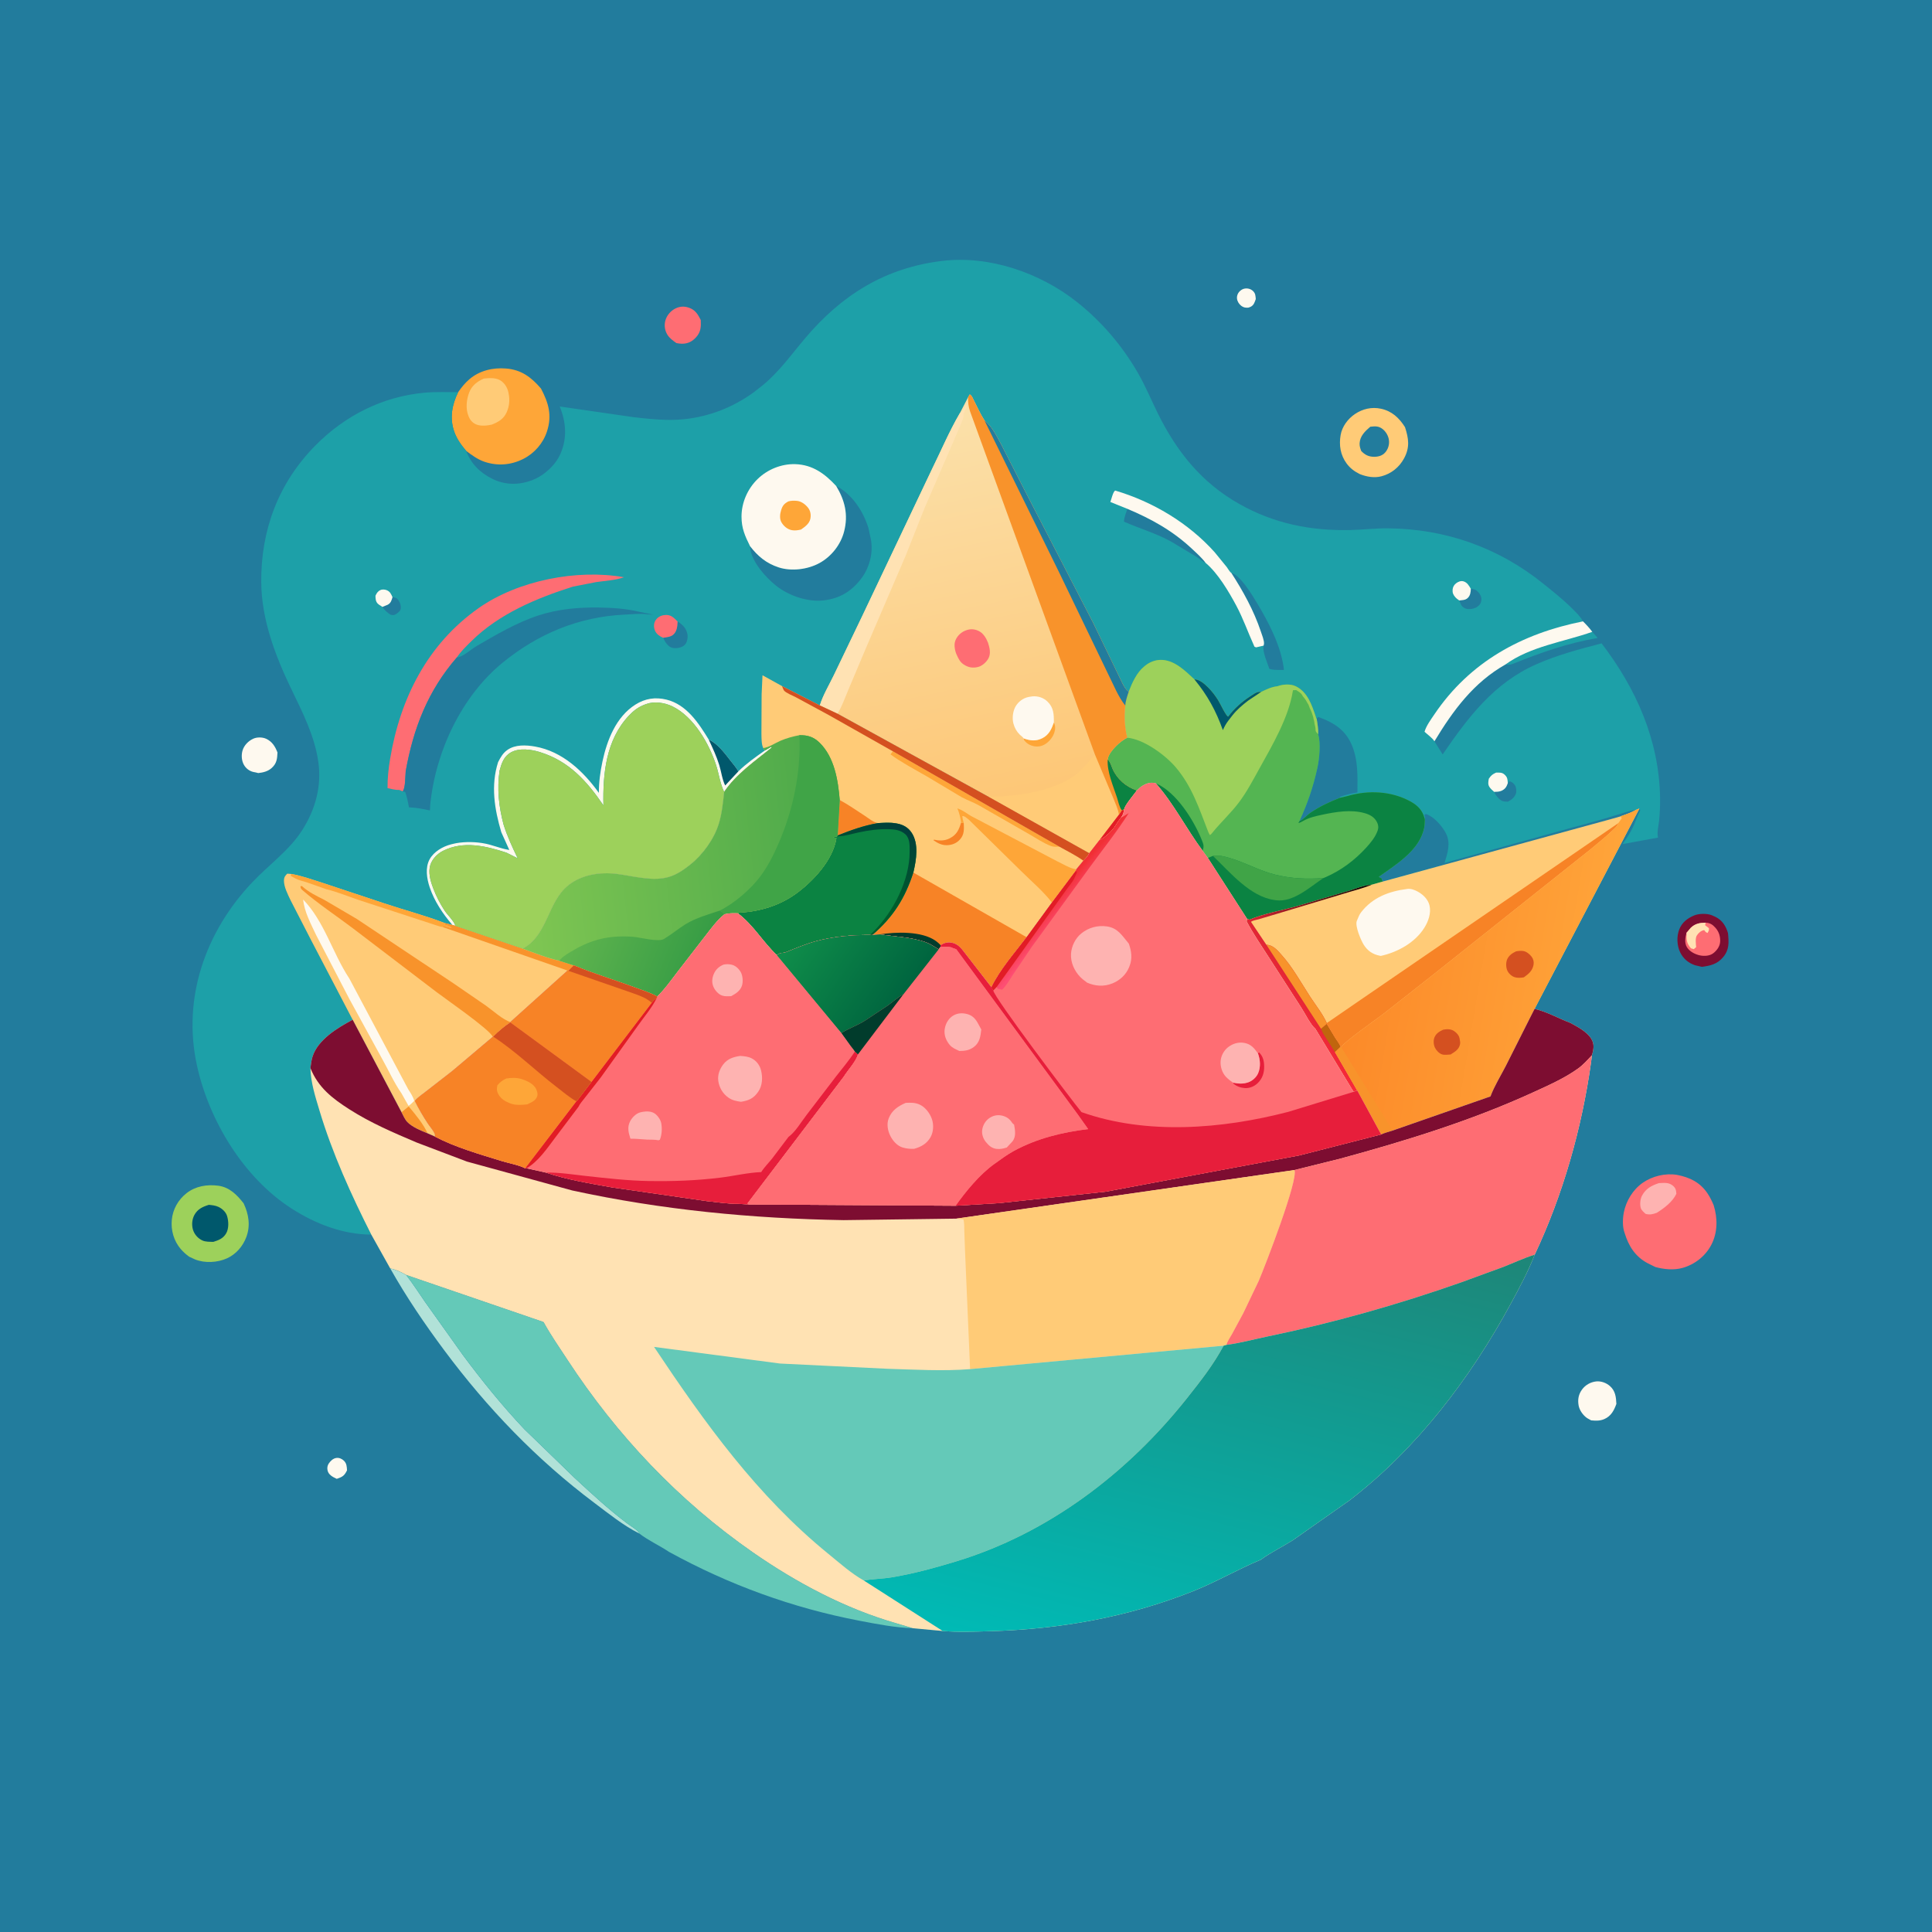 <svg version="1.1" xmlns="http://www.w3.org/2000/svg" style="display: block;" viewBox="0 0 2048 2048" width="1024" height="1024">
<defs>
	<linearGradient id="Gradient1" gradientUnits="userSpaceOnUse" x1="1487.26" y1="986.852" x2="1371.97" y2="1070.07">
		<stop class="stop0" offset="0" stop-opacity="1" stop-color="rgb(0,0,0)"/>
		<stop class="stop1" offset="1" stop-opacity="1" stop-color="rgb(251,42,59)"/>
	</linearGradient>
	<linearGradient id="Gradient2" gradientUnits="userSpaceOnUse" x1="1442.04" y1="1001.83" x2="1700.48" y2="1045.32">
		<stop class="stop0" offset="0" stop-opacity="1" stop-color="rgb(252,138,41)"/>
		<stop class="stop1" offset="1" stop-opacity="1" stop-color="rgb(255,165,58)"/>
	</linearGradient>
	<linearGradient id="Gradient3" gradientUnits="userSpaceOnUse" x1="1039.24" y1="849.221" x2="955.911" y2="451.693">
		<stop class="stop0" offset="0" stop-opacity="1" stop-color="rgb(253,199,119)"/>
		<stop class="stop1" offset="1" stop-opacity="1" stop-color="rgb(251,224,169)"/>
	</linearGradient>
	<linearGradient id="Gradient4" gradientUnits="userSpaceOnUse" x1="915.826" y1="944.801" x2="948.708" y2="873.033">
		<stop class="stop0" offset="0" stop-opacity="1" stop-color="rgb(0,92,43)"/>
		<stop class="stop1" offset="1" stop-opacity="1" stop-color="rgb(1,63,59)"/>
	</linearGradient>
	<linearGradient id="Gradient5" gradientUnits="userSpaceOnUse" x1="857.27" y1="882.607" x2="548.336" y2="916.875">
		<stop class="stop0" offset="0" stop-opacity="1" stop-color="rgb(80,171,75)"/>
		<stop class="stop1" offset="1" stop-opacity="1" stop-color="rgb(127,198,82)"/>
	</linearGradient>
	<linearGradient id="Gradient6" gradientUnits="userSpaceOnUse" x1="744.912" y1="1017.58" x2="616.088" y2="966.419">
		<stop class="stop0" offset="0" stop-opacity="1" stop-color="rgb(54,156,69)"/>
		<stop class="stop1" offset="1" stop-opacity="1" stop-color="rgb(95,180,78)"/>
	</linearGradient>
	<linearGradient id="Gradient7" gradientUnits="userSpaceOnUse" x1="1331.74" y1="1261.42" x2="1205" y2="1777.13">
		<stop class="stop0" offset="0" stop-opacity="1" stop-color="rgb(30,134,120)"/>
		<stop class="stop1" offset="1" stop-opacity="1" stop-color="rgb(0,186,181)"/>
	</linearGradient>
	<linearGradient id="Gradient8" gradientUnits="userSpaceOnUse" x1="1109.98" y1="959.42" x2="1125.66" y2="973.146">
		<stop class="stop0" offset="0" stop-opacity="1" stop-color="rgb(241,47,53)"/>
		<stop class="stop1" offset="1" stop-opacity="1" stop-color="rgb(254,78,115)"/>
	</linearGradient>
	<linearGradient id="Gradient9" gradientUnits="userSpaceOnUse" x1="954.953" y1="1058.41" x2="848.153" y2="983.029">
		<stop class="stop0" offset="0" stop-opacity="1" stop-color="rgb(0,101,63)"/>
		<stop class="stop1" offset="1" stop-opacity="1" stop-color="rgb(15,141,74)"/>
	</linearGradient>
</defs>
<path transform="translate(0,0)" fill="rgb(34,124,157)" d="M -0 -0 L 2048 0 L 2048 2048 L -0 2048 L -0 -0 z"/>
<path transform="translate(0,0)" fill="rgb(254,249,239)" d="M 1323.05 326.173 C 1321.83 326.171 1320.71 326.224 1319.5 325.952 C 1316.58 325.3 1314.04 323.054 1312.59 320.5 C 1311.06 317.814 1310.78 314.868 1311.95 312 C 1313.1 309.177 1315.99 306.665 1319 306.009 C 1322.28 305.295 1325.83 306.175 1328.24 308.5 C 1330.92 311.075 1330.85 313.601 1331.18 317.005 C 1330.03 320.271 1329.23 323.308 1326 325.071 C 1324.92 325.662 1324.18 325.831 1323.05 326.173 z"/>
<path transform="translate(0,0)" fill="rgb(254,249,239)" d="M 356.935 1567.61 L 353.125 1565.71 C 350.342 1564.08 347.965 1561.96 347.223 1558.66 C 346.671 1556.21 347.019 1553.62 348.419 1551.5 C 350.265 1548.71 353.024 1546 356.469 1545.5 C 359.503 1545.06 362.384 1546.34 364.524 1548.38 C 367.505 1551.23 367.675 1554.84 367.839 1558.68 C 365.197 1563.92 363.471 1565.41 357.917 1567.29 L 356.935 1567.61 z"/>
<path transform="translate(0,0)" fill="rgb(29,160,168)" d="M 1687.88 669.781 L 1693.61 676.279 C 1661.94 681.643 1633.54 691.706 1603.87 703.64 C 1600.85 704.857 1599.17 704.787 1595.95 704.31 C 1622.32 685.159 1657.86 680.397 1687.88 669.781 z"/>
<path transform="translate(0,0)" fill="rgb(254,249,239)" d="M 273.767 819.48 C 272.036 818.891 270.256 818.717 268.479 818.302 C 264.257 817.317 260.629 814.468 258.514 810.674 C 256.035 806.228 255.683 800.322 257.116 795.5 C 258.749 790.005 263.355 785.364 268.5 783.042 C 272.456 781.256 278.144 781.324 282.072 783.112 C 288.513 786.045 291.72 791.365 294.144 797.672 C 293.826 804.52 293.343 809.26 288.033 814.088 C 284.1 817.664 278.916 818.946 273.767 819.48 z"/>
<path transform="translate(0,0)" fill="rgb(254,109,115)" d="M 717.046 363.687 C 713.453 361.159 709.762 358.583 707.429 354.765 C 704.633 350.19 703.897 344.703 705.391 339.516 C 706.947 334.113 711.146 329.295 716.215 326.888 C 720.909 324.659 725.483 324.494 730.345 326.192 C 737.101 328.55 739.802 333.226 742.849 339.233 C 743.197 346.287 742.995 351.829 737.96 357.428 C 733.827 362.023 729.16 364.392 722.943 364.372 C 720.921 364.365 719.028 364.053 717.046 363.687 z"/>
<path transform="translate(0,0)" fill="rgb(254,249,239)" d="M 1686.71 1505.65 L 1682.5 1503.31 C 1678.19 1500.4 1674.3 1495 1673.39 1489.82 C 1672.3 1483.59 1673.26 1478.14 1677 1473 C 1680.51 1468.16 1686.04 1465.01 1692 1464.37 C 1697.13 1463.82 1702.67 1465.84 1706.5 1469.19 C 1712.41 1474.36 1713.08 1480.93 1713.43 1488.22 C 1710.94 1495.1 1707.83 1501.09 1700.79 1504.21 C 1696.06 1506.31 1691.77 1506.09 1686.71 1505.65 z"/>
<path transform="translate(0,0)" fill="rgb(125,13,49)" d="M 1804.09 1024.9 L 1796.81 1023.2 C 1789.76 1020.84 1784.16 1016.09 1780.96 1009.32 C 1777.52 1002.02 1777.18 992.523 1780.18 985 C 1783.08 977.729 1788.83 973.354 1795.87 970.41 C 1800.94 968.287 1809.7 968.13 1814.8 970.271 L 1816 970.819 L 1818.7 972.041 C 1825.76 975.618 1829.5 981.654 1831.73 989.083 C 1832.68 998.892 1833.3 1006.84 1826.43 1014.82 C 1820.14 1022.12 1813.15 1023.69 1804.09 1024.9 z"/>
<path transform="translate(0,0)" fill="rgb(254,109,115)" d="M 1808 978.074 C 1812.8 978.303 1815.41 980.058 1818.58 983.643 C 1822.22 987.753 1823.77 993.053 1823.4 998.5 C 1823.07 1003.41 1819.64 1007.93 1815.79 1010.73 C 1812.07 1013.43 1806.26 1013.66 1801.91 1012.73 C 1796.79 1011.63 1790.89 1008.59 1788.14 1003.97 C 1785.46 999.468 1786.42 993.377 1787.8 988.616 L 1787.98 988.571 L 1792.39 983.393 C 1797 979.023 1801.91 978.155 1808 978.074 z"/>
<path transform="translate(0,0)" fill="rgb(255,226,179)" d="M 1787.8 988.616 L 1787.98 988.571 L 1792.39 983.393 C 1797 979.023 1801.91 978.155 1808 978.074 L 1807.5 980.8 L 1811.5 983.895 C 1811.78 986.44 1811.22 986.77 1810.1 988.981 L 1809.21 988.62 C 1807.84 987.943 1807.35 987.143 1806.5 985.933 C 1803.21 986.49 1800.55 988.835 1798.75 991.58 C 1796.86 994.45 1797.7 1000.67 1797.99 1003.99 L 1795.5 1006.14 L 1792.5 1005.26 C 1787.36 999.214 1787.8 996.17 1787.8 988.616 z"/>
<path transform="translate(0,0)" fill="rgb(177,226,216)" d="M 413.675 1344.6 C 419.749 1345.78 425.108 1348.34 430.443 1351.41 C 437.707 1360.68 443.936 1370.58 450.678 1380.23 L 490.787 1436.54 C 510.846 1463.57 532.56 1490.39 555.65 1514.84 L 609.205 1566.74 C 627.239 1583.46 645.012 1599.9 664.641 1614.72 C 667.652 1617 676.695 1622.32 677.636 1625.55 C 661.009 1617.34 644.687 1604.11 629.827 1592.95 C 568.648 1547 516.579 1492.69 470.98 1431.44 C 450.343 1403.72 430.634 1374.74 413.675 1344.6 z"/>
<path transform="translate(0,0)" fill="rgb(255,203,119)" d="M 1441.38 502.539 C 1435.84 499.79 1431.2 496.384 1427.5 491.361 C 1420.88 482.373 1419.25 471.833 1421.13 461.072 C 1422.7 452.101 1428.82 443.944 1436.29 438.895 C 1444.42 433.395 1454.11 431.16 1463.8 433.251 C 1475.58 435.795 1483.15 443.007 1489.37 452.792 C 1493.23 464.751 1494.68 474.129 1488.42 485.801 C 1483.34 495.265 1474.89 502.1 1464.5 504.861 C 1456.84 506.897 1448.6 505.431 1441.38 502.539 z"/>
<path transform="translate(0,0)" fill="rgb(34,124,157)" d="M 1452.54 452.361 C 1457.66 451.781 1461.38 451.467 1465.61 454.801 C 1469.32 457.73 1471.89 462.284 1472.39 467 C 1472.86 471.477 1471.36 476.277 1468.36 479.638 C 1465.22 483.159 1461.02 484.238 1456.47 484.212 C 1450.79 484.18 1446.89 482.149 1442.99 478.108 C 1441.91 475.313 1441.08 472.879 1441.24 469.837 C 1441.67 462.132 1447.11 457.027 1452.54 452.361 z"/>
<path transform="translate(0,0)" fill="rgb(157,209,91)" d="M 200.481 1332.14 C 197.276 1329.82 194.071 1326.95 191.5 1323.92 C 184.226 1315.35 181.066 1304.13 182.127 1293.04 C 183.2 1281.82 188.908 1271.74 197.748 1264.82 C 207.359 1257.29 219.5 1255.36 231.359 1256.91 C 243.307 1258.48 251.232 1266.63 258.25 1275.58 C 263.653 1286.98 265.66 1299.26 261.106 1311.36 C 257.386 1321.24 250.172 1329.56 240.5 1333.94 C 230.496 1338.47 217.081 1339.15 206.8 1335.06 L 200.481 1332.14 z"/>
<path transform="translate(0,0)" fill="rgb(0,88,108)" d="M 221.396 1277.18 C 224.84 1277.53 228.289 1277.84 231.469 1279.31 C 235.498 1281.17 239.377 1284.67 240.714 1289.02 C 242.413 1294.54 242.731 1302.34 239.689 1307.5 C 236.518 1312.88 231.832 1314.64 226.183 1316.42 C 222.456 1316.31 217.96 1316.53 214.5 1314.92 C 209.706 1312.7 205.902 1308.31 204.466 1303.23 C 203.079 1298.31 203.604 1292.48 206.006 1288 C 209.389 1281.7 214.814 1279.2 221.396 1277.18 z"/>
<path transform="translate(0,0)" fill="rgb(254,109,115)" d="M 1722.18 1307.02 C 1719.75 1300.67 1720.04 1291.93 1721.3 1285.34 C 1723.65 1273.1 1731 1260.99 1741.33 1253.82 C 1751.62 1246.67 1765.44 1243.36 1777.82 1245.45 C 1791.31 1248.06 1802.16 1253.36 1810 1265 C 1812.63 1268.89 1814.69 1273.15 1816.52 1277.46 C 1820.84 1291.17 1820.87 1306.37 1814.17 1319.37 C 1807.91 1331.49 1796.49 1340.46 1783.37 1344.09 C 1774.29 1346.61 1763.67 1345.57 1754.74 1343.09 L 1746.5 1339.02 C 1733.36 1331.99 1726.38 1320.85 1722.18 1307.02 z"/>
<path transform="translate(0,0)" fill="rgb(254,179,177)" d="M 1758.59 1254.13 C 1763.89 1254 1768.56 1253.09 1773.03 1256.65 C 1776.37 1259.32 1776.72 1261.52 1777.02 1265.5 C 1772.97 1274.05 1764.08 1280.7 1756.26 1285.62 C 1751.9 1287.19 1749.08 1287.9 1744.5 1286.81 C 1742.57 1285.08 1740.08 1283.14 1739.3 1280.57 C 1738.13 1276.67 1738.7 1270.97 1740.63 1267.38 C 1744.7 1259.81 1750.76 1256.71 1758.59 1254.13 z"/>
<path transform="translate(0,0)" fill="rgb(254,166,56)" d="M 485.669 415.704 C 489.139 410.682 492.768 406.166 497.409 402.159 C 508.252 392.798 522.416 389.504 536.429 390.637 C 552.629 391.946 563.115 399.794 573.474 411.884 C 581.498 427.131 585.355 440.219 579.846 457.271 C 575.754 469.934 566.443 480.589 554.571 486.548 C 541.626 493.046 527.301 494.16 513.559 489.486 C 506.344 487.033 500.265 482.529 494.209 478.032 C 488.92 471.68 484.284 465.453 481.517 457.564 C 476.474 443.187 479.099 429.052 485.669 415.704 z"/>
<path transform="translate(0,0)" fill="rgb(255,203,119)" d="M 512.915 401.258 C 518.399 400.74 524.928 400.177 529.898 402.95 C 534.648 405.6 537.641 410.454 538.87 415.621 L 539.228 417.5 C 540.533 424.13 539.904 430.581 537.194 436.806 C 534.048 444.032 528.429 447.303 521.365 450.098 C 516.487 451.247 509.751 451.912 504.953 449.982 C 501.381 448.545 498.632 445.726 497.12 442.214 L 496.686 441.153 C 493.392 433.535 494.45 423.468 497.419 415.888 C 500.292 408.553 505.963 404.358 512.915 401.258 z"/>
<path transform="translate(0,0)" fill="rgb(100,201,184)" d="M 430.443 1351.41 L 575.445 1401.11 L 576.277 1401.54 C 583.849 1415.27 592.958 1428.33 601.542 1441.45 C 653.98 1521.6 719.524 1590.94 798.251 1645.65 C 844.411 1677.72 895.803 1705.08 950 1720.7 L 967.587 1725.96 C 948.612 1725.37 929.61 1721.6 911 1718.04 C 839.825 1704.41 772.761 1679.94 709.274 1645.11 C 699.012 1638.23 687.417 1633.1 677.636 1625.55 C 676.695 1622.32 667.652 1617 664.641 1614.72 C 645.012 1599.9 627.239 1583.46 609.205 1566.74 L 555.65 1514.84 C 532.56 1490.39 510.846 1463.57 490.787 1436.54 L 450.678 1380.23 C 443.936 1370.58 437.707 1360.68 430.443 1351.41 z"/>
<path transform="translate(0,0)" fill="rgb(29,160,168)" d="M 593.335 430.905 L 672.121 442.289 C 689.737 444.251 707.582 446.234 725.3 444.364 C 752.174 441.528 777.038 431.752 798.9 415.914 L 808.657 408.26 C 826.083 393.967 839.14 375.442 853.601 358.381 C 892.487 312.506 938.252 283.932 998.527 276.598 C 1048.67 270.498 1102.4 289.114 1141.5 320.036 C 1167.72 340.771 1189.88 366.765 1206.48 395.744 C 1214.32 409.419 1220.29 423.906 1227.25 438 C 1247.3 478.626 1273.51 511.503 1313.49 534.118 C 1350.54 555.075 1389.39 562.826 1431.71 561.85 C 1445.1 561.541 1458.23 559.901 1471.69 560.042 C 1532.47 560.679 1588.72 580.572 1636.05 618.807 C 1646.63 627.35 1657.27 635.774 1666.91 645.39 C 1671 649.477 1675.3 653.515 1678.03 658.674 C 1681.62 662.224 1684.85 665.71 1687.88 669.781 C 1657.86 680.397 1622.32 685.159 1595.95 704.31 C 1561.96 723.525 1540.36 753.094 1520.55 785.794 L 1529.28 799.712 C 1556.26 760.353 1583.56 724.013 1628.66 704.107 C 1650.75 694.358 1674.44 688.094 1697.76 682.005 C 1734.45 729.975 1758.78 784.599 1759.76 845.8 C 1759.89 853.857 1759.5 862.049 1758.71 870.069 C 1758.21 875.075 1756.14 883.099 1757.6 887.889 L 1719.94 894.77 C 1725.14 887.757 1730.38 879.249 1733.47 871.063 L 1736.19 864.5 L 1738.74 858.967 L 1737.85 857.046 L 1626.7 1069.46 C 1639.98 1072.54 1652.1 1079.62 1664.8 1084.4 C 1673.1 1088.93 1686.08 1095.57 1688.68 1105.5 C 1689.83 1109.86 1688.77 1114.39 1687.5 1118.58 L 1686.55 1126.25 C 1676.82 1195.84 1656.88 1266.4 1626.83 1330.02 C 1619.8 1348.1 1610.55 1365.21 1601.31 1382.24 C 1558.6 1460.98 1501.86 1535.68 1430.42 1590.53 L 1370.39 1632.73 C 1359.45 1639.64 1346.93 1645.69 1336.59 1653.3 C 1312.25 1663.46 1289.35 1676.89 1264.74 1686.71 C 1195.7 1714.24 1124.14 1726.95 1050.01 1729.12 C 1033.15 1729.62 1015.97 1730.33 999.141 1728.9 L 967.587 1725.96 L 950 1720.7 C 895.803 1705.08 844.411 1677.72 798.251 1645.65 C 719.524 1590.94 653.98 1521.6 601.542 1441.45 C 592.958 1428.33 583.849 1415.27 576.277 1401.54 L 575.445 1401.11 L 430.443 1351.41 C 425.108 1348.34 419.749 1345.78 413.675 1344.6 L 393.604 1308.74 C 363.373 1308.6 334.255 1297.29 309.062 1281.1 C 258.17 1248.39 221.513 1187.77 208.741 1129.29 C 193.139 1057.84 217.794 987.627 267.369 935.317 C 284.884 916.835 306.887 901.308 320.609 879.619 C 334.322 857.944 341.106 833.398 337.442 807.681 C 333.488 779.914 320.667 755.077 308.628 730.058 C 291.775 695.036 277.302 656.893 276.929 617.523 C 276.403 562.019 295.096 511.942 334.36 472.208 C 365.729 440.464 405.663 420.273 450.309 416.254 C 461.861 415.215 474.053 415.778 485.669 415.704 C 479.099 429.052 476.474 443.187 481.517 457.564 C 484.284 465.453 488.92 471.68 494.209 478.032 C 499.228 491.601 509.009 501.211 521.867 507.564 C 535.427 514.265 549.797 514.345 563.812 509.114 C 576.398 504.417 588.697 493.38 594.128 480.996 C 601.461 464.274 600.032 447.445 593.335 430.905 z"/>
<path transform="translate(0,0)" fill="rgb(34,124,157)" d="M 416.051 633.005 C 419.19 633.442 420.682 633.728 422.559 636.5 C 424.328 639.114 425.52 643.187 424.522 646.281 C 423.85 648.366 420.443 650.814 418.501 651.675 C 417.11 652.29 415.631 651.847 414.16 651.715 C 410.862 649.636 407.372 646.707 405.352 643.343 L 411 641.028 C 414.302 639.282 415.094 636.385 416.051 633.005 z"/>
<path transform="translate(0,0)" fill="rgb(254,249,239)" d="M 405.352 643.343 L 403.474 642.06 C 402.027 641.128 401.8 641.188 400.5 639.935 C 398.173 637.693 398.041 634.481 398.023 631.5 C 399.31 628.768 400.387 626.842 403.264 625.5 C 405.336 624.534 408.088 624.822 410.134 625.698 C 413.549 627.159 414.621 629.806 416.051 633.005 C 415.094 636.385 414.302 639.282 411 641.028 L 405.352 643.343 z"/>
<path transform="translate(0,0)" fill="rgb(34,124,157)" d="M 1598.33 830.163 L 1600 828.154 C 1602.75 828.787 1604.32 830.089 1605.95 832.5 C 1607.26 834.421 1607.74 838.816 1607.02 841 C 1605.66 845.174 1602.22 847.848 1598.5 849.783 C 1594.14 849.723 1592.1 849.728 1588.8 846.49 C 1586.55 844.285 1585.13 842.259 1583.85 839.407 C 1586.48 839.327 1589.23 839.351 1591.67 838.232 C 1595.6 836.427 1596.99 834.053 1598.33 830.163 z"/>
<path transform="translate(0,0)" fill="rgb(34,124,157)" d="M 1559.12 624.127 C 1562.58 624.362 1564.79 625.192 1567.19 627.837 C 1569.24 630.103 1570.53 632.85 1570.34 635.941 C 1570.14 639.068 1568.82 641.06 1566.42 642.899 C 1563.56 645.081 1558.88 646.067 1555.31 645.53 C 1552.8 645.152 1550.34 643.689 1549 641.5 L 1546.85 636.497 C 1550.08 636.062 1553.16 636.285 1555.69 634.02 C 1558.56 631.457 1559.03 627.747 1559.12 624.127 z"/>
<path transform="translate(0,0)" fill="rgb(254,249,239)" d="M 1546.85 636.497 C 1545.38 635.447 1543.92 634.454 1542.72 633.087 C 1540.51 630.562 1539.57 628.462 1539.82 625.062 C 1540.02 622.412 1541.31 620.039 1543.43 618.378 C 1545.68 616.617 1548.64 615.386 1551.51 616.291 C 1555.29 617.48 1557.3 620.923 1559.12 624.127 C 1559.03 627.747 1558.56 631.457 1555.69 634.02 C 1553.16 636.285 1550.08 636.062 1546.85 636.497 z"/>
<path transform="translate(0,0)" fill="rgb(254,249,239)" d="M 1583.85 839.407 C 1582.11 837.876 1579.98 836.023 1578.75 834.053 C 1577.08 831.383 1577.67 828.394 1578.2 825.5 C 1580.49 822.036 1582.19 820.614 1586 818.97 C 1589.46 819.031 1592.18 818.589 1594.93 821.14 C 1598.1 824.07 1598 826.137 1598.33 830.163 C 1596.99 834.053 1595.6 836.427 1591.67 838.232 C 1589.23 839.351 1586.48 839.327 1583.85 839.407 z"/>
<path transform="translate(0,0)" fill="rgb(34,124,157)" d="M 718.281 658.801 C 723.527 662.089 727.298 665.767 728.655 672.01 C 729.358 675.246 728.577 679.994 726.631 682.707 C 724.639 685.484 720.282 686.893 717 687.057 C 713.55 687.23 711.118 686.744 708.5 684.371 C 705.973 682.081 704.339 679.126 702.952 676.068 C 706.196 675.567 710.764 675.148 713.385 673.007 C 717.709 669.474 718.016 663.94 718.281 658.801 z"/>
<path transform="translate(0,0)" fill="rgb(254,109,115)" d="M 702.952 676.068 C 701.178 675.318 699.607 674.444 698.083 673.267 C 694.983 670.872 693.471 667.684 693.269 663.768 C 693.117 660.832 694.18 658.002 696.211 655.879 C 698.821 653.15 702.331 651.932 706.054 651.887 C 711.735 651.816 714.421 655.051 718.281 658.801 C 718.016 663.94 717.709 669.474 713.385 673.007 C 710.764 675.148 706.196 675.567 702.952 676.068 z"/>
<path transform="translate(0,0)" fill="rgb(34,124,157)" d="M 1195.07 539.377 C 1220.59 550.108 1243.1 562.619 1263.47 581.68 C 1268.43 586.322 1274.03 591.272 1278.08 596.754 C 1274.63 595.271 1271.66 592.342 1268.45 590.308 L 1241.44 574.087 C 1225.3 565.25 1208.19 560.295 1191.47 552.998 C 1191.54 548.574 1193.74 543.602 1195.07 539.377 z"/>
<path transform="translate(0,0)" fill="rgb(34,124,157)" d="M 1305.23 607.287 C 1314.63 609.591 1327.16 630.423 1332.08 638.557 C 1344.65 659.31 1358.5 685.719 1361.02 710.165 C 1356.36 709.995 1349.84 710.593 1345.52 708.92 C 1343.41 702.356 1338.04 690.864 1339.46 684.409 L 1339.9 682.417 C 1340.09 678.665 1337.7 672.918 1336.49 669.317 C 1329.08 647.19 1317.8 626.84 1305.23 607.287 z"/>
<path transform="translate(0,0)" fill="rgb(34,124,157)" d="M 1510.38 868.464 C 1510.62 866.343 1510.68 867.218 1510.27 865.049 L 1509.95 863.5 C 1511.57 862.96 1511.21 862.76 1512.68 863.309 C 1520.58 866.271 1528.86 875.913 1532.69 883.257 C 1538.12 893.677 1534.47 904.359 1531.28 914.718 L 1667.01 877.116 L 1669.5 876.51 L 1676.44 874.631 L 1701.57 867.592 L 1709.72 865.091 L 1723.01 861.093 C 1726.14 860.027 1729.2 859.236 1732.48 858.742 L 1734.25 858.482 C 1729.2 861.445 1723.7 863.217 1718.21 865.189 L 1718.18 865.312 L 1709.32 867.851 L 1465.77 934.488 C 1464.96 932.927 1465.14 933.495 1464.73 931.977 L 1464.49 931 C 1462.48 930.121 1463.47 930.618 1461.51 929.5 C 1478.7 917.226 1501.62 903.273 1508.41 882.246 L 1508.8 881 C 1510.21 876.751 1510.27 872.895 1510.38 868.464 z"/>
<path transform="translate(0,0)" fill="rgb(254,249,239)" d="M 1678.03 658.674 C 1681.62 662.224 1684.85 665.71 1687.88 669.781 C 1657.86 680.397 1622.32 685.159 1595.95 704.31 C 1561.96 723.525 1540.36 753.094 1520.55 785.794 C 1518.67 782.51 1512.95 778.417 1510.07 775.7 C 1511.76 769.525 1516.99 762.455 1520.58 757.132 C 1558.1 701.612 1613.21 671.526 1678.03 658.674 z"/>
<path transform="translate(0,0)" fill="rgb(254,249,239)" d="M 1195.07 539.377 L 1177.03 532.136 C 1178 529.399 1179.9 521.302 1182.1 519.992 C 1221.93 531.798 1259.61 554.223 1287.49 585.267 L 1300.4 601.085 C 1301.56 602.624 1303.63 606.383 1305.23 607.287 C 1317.8 626.84 1329.08 647.19 1336.49 669.317 C 1337.7 672.918 1340.09 678.665 1339.9 682.417 L 1339.46 684.409 L 1331.5 686.238 C 1329.36 685.309 1330.05 686.06 1329.19 684.168 C 1322.78 670.054 1317.83 655.641 1310.47 641.914 C 1302.47 627.004 1291.05 607.642 1278.08 596.754 C 1274.03 591.272 1268.43 586.322 1263.47 581.68 C 1243.1 562.619 1220.59 550.108 1195.07 539.377 z"/>
<path transform="translate(0,0)" fill="rgb(254,249,239)" d="M 527.999 807.874 L 528.181 807.554 C 530.73 802.657 533.134 798.333 537.73 795.047 C 546.06 789.092 557.594 789.678 567.219 791.378 C 596.051 796.467 618.482 817.617 634.823 840.478 C 634.809 829.109 636.28 818.224 638.657 807.116 C 643.495 784.504 653.082 759.864 673.5 746.935 C 683.779 740.426 694.67 738.724 706.5 741.625 C 727.854 746.863 740.628 766.564 751.329 784.061 C 760.502 787.947 768.398 798.671 774.399 806.396 C 777.168 809.961 780.526 813.723 782.721 817.641 C 791.224 809.34 801.054 802.394 810.759 795.586 L 817.5 791.711 L 817.814 792.653 C 800.433 806.722 780.171 820.688 767.653 839.473 C 763.432 831.06 762.094 820.37 759.179 811.355 C 751.708 788.254 735.419 759.811 712.803 748.804 C 704.595 744.81 693.617 743.163 684.875 746.364 L 683.5 746.894 C 676.563 749.489 671.613 753.338 666.591 758.662 C 642.425 784.283 638.886 820.318 639.693 853.741 C 621.902 827.746 603.038 806.711 572.105 797.181 C 563.036 794.387 550.342 792.658 541.666 797.539 C 533.903 801.907 531.8 808.993 529.556 816.994 C 526.735 836.465 528.79 854.924 533.746 873.864 C 537.66 886.43 543.071 898.001 548.784 909.832 L 536.874 903.857 C 515.087 896.775 491.466 891.039 469.691 901.897 C 463.748 904.86 458.137 910.572 456.144 917 C 453.837 924.445 456.094 933.075 458.708 940.127 L 459.34 941.866 C 462.36 949.992 466.614 958.101 471.362 965.348 C 474.337 969.888 481.4 976.455 482.782 981.435 L 479.581 980.538 C 469.493 968.784 460.471 955.414 455.5 940.612 C 452.416 931.43 450.526 919.728 455.453 910.838 C 459.998 902.637 469.387 897.307 478.196 895.044 L 479.869 894.631 C 489.11 892.244 500.936 892.159 510.379 893.571 L 512 893.835 C 521.428 895.3 529.854 899.337 539.007 900.844 L 539.887 900.976 L 531.414 882.228 C 524.205 857.743 520.076 832.833 527.999 807.874 z"/>
<path transform="translate(0,0)" fill="rgb(0,88,108)" d="M 751.329 784.061 C 760.502 787.947 768.398 798.671 774.399 806.396 C 777.168 809.961 780.526 813.723 782.721 817.641 L 768.734 832.629 C 765.518 826.233 764.567 817.767 762.409 810.846 C 759.526 801.602 755.403 792.824 751.329 784.061 z"/>
<path transform="translate(0,0)" fill="rgb(34,124,157)" d="M 1395.66 761.667 L 1397.5 760.069 C 1412.85 765.564 1425.34 772.927 1432.4 788.453 C 1439.76 804.64 1439.11 822.699 1438.91 840.037 C 1432.57 841.075 1426.62 842.496 1420.57 844.634 L 1420.14 845.794 C 1408.81 850.268 1399.73 854.493 1389.48 861.266 C 1385.37 863.986 1382.02 868.553 1377.48 870.394 C 1386.06 851.531 1392.03 834.263 1396.48 814 C 1398.56 804.512 1400.23 787.669 1397.3 778.341 C 1397.56 772.813 1396.56 767.108 1395.66 761.667 z"/>
<path transform="translate(0,0)" fill="rgb(34,124,157)" d="M 886.363 515.138 C 903.37 523.908 915.036 541.917 920.611 559.82 L 923.213 572 L 923.462 573.586 C 925.536 587.611 921.205 602.66 912.574 613.813 C 902.154 627.279 889.598 634.583 872.849 636.455 C 855.834 638.356 835.533 631.271 822.357 620.605 C 811.152 611.536 797.038 595.691 795.178 580.873 L 795.061 578.939 C 803.331 589.659 812.392 597.211 825.471 601.462 C 838.965 605.848 856.167 603.656 868.5 596.952 C 881.224 590.035 891.17 577.461 894.78 563.412 C 899.336 545.685 895.638 530.432 886.363 515.138 z"/>
<path transform="translate(0,0)" fill="rgb(254,109,115)" d="M 423.158 837.33 C 419.217 837.597 414.709 836.222 410.826 835.471 C 410.661 825.359 411.866 814.45 413.526 804.475 C 424.208 740.264 453.192 682.697 507.411 644.567 C 549.023 615.304 611.646 603.039 661.492 611.907 C 652.327 615.178 641.572 615.597 631.952 617.044 L 607.301 621.843 C 568.375 634.251 528.844 650.717 499.366 679.962 C 494.123 685.163 488.369 690.685 484.32 696.864 C 453.558 732.267 438.286 771.785 430.066 817.555 C 429.613 822.238 429.812 835.886 426.836 838.879 L 423.158 837.33 z"/>
<path transform="translate(0,0)" fill="rgb(34,124,157)" d="M 484.32 696.864 C 490.637 696.45 499.207 688.352 505 684.981 C 525.823 672.866 547.897 659.814 570.871 652.35 C 591.527 645.639 612.756 643.738 634.342 644.011 C 647.929 644.183 663.317 645.08 676.48 648.274 L 692.5 651.554 C 690.253 651.496 688.109 651.408 685.878 651.123 C 678.341 650.161 669.271 651.179 661.643 651.55 C 613.338 653.896 570.484 671.824 533.135 702.186 C 488.987 738.077 461.479 797.305 456.018 853.5 L 455.763 859.121 C 448.429 857.493 441.002 856.075 433.482 855.798 C 432.504 850.169 431.408 844.929 429.574 839.5 L 426.836 838.879 C 429.812 835.886 429.613 822.238 430.066 817.555 C 438.286 771.785 453.558 732.267 484.32 696.864 z"/>
<path transform="translate(0,0)" fill="rgb(254,249,239)" d="M 795.061 578.939 C 789.746 568.214 786.046 560.05 786.039 547.631 C 786.032 532.763 792.467 518.192 803.083 507.822 C 813.54 497.607 828.335 491.573 843 492.025 C 861.455 492.594 874.411 502.232 886.363 515.138 C 895.638 530.432 899.336 545.685 894.78 563.412 C 891.17 577.461 881.224 590.035 868.5 596.952 C 856.167 603.656 838.965 605.848 825.471 601.462 C 812.392 597.211 803.331 589.659 795.061 578.939 z"/>
<path transform="translate(0,0)" fill="rgb(254,166,56)" d="M 835.697 531.5 C 838.649 530.638 841.951 530.632 845 530.96 C 849.551 531.449 853.952 534.821 856.657 538.339 C 859.241 541.698 859.864 545.965 858.968 550.091 C 857.853 555.22 853.092 558.535 849.086 561.35 C 845.98 562.1 842.638 562.629 839.454 562.02 C 834.641 561.099 830.732 557.741 828.336 553.605 C 826.207 549.929 826.798 544.722 828.012 540.833 C 829.537 535.947 831.209 533.919 835.697 531.5 z"/>
<path transform="translate(0,0)" fill="rgb(255,203,119)" d="M 373.844 1081 L 330.085 997.18 L 308.065 954.398 C 305.164 948.308 300.769 939.871 300.999 933 C 301.106 929.83 302.355 928.23 304.5 926.132 L 308.843 926.434 C 320.268 928.484 331.461 932.61 342.522 936.079 L 407.017 957.522 C 428.251 964.663 450.377 970.35 471.226 978.414 L 479.581 980.538 L 482.782 981.435 L 554.054 1005.57 C 566.581 1010.08 579.959 1015.57 592.914 1018.39 L 608.28 1023.35 L 602.485 1029.11 L 601.612 1028.82 L 541.043 1083.36 L 540.967 1083.86 C 534.547 1087.98 528.25 1093.52 522.838 1098.9 L 522.391 1099.03 L 479.237 1135.49 L 451.487 1157.05 C 447.628 1160.12 442.832 1163.21 439.744 1166.98 C 443.643 1175.06 448.426 1183.11 453.327 1190.63 C 455.571 1194.07 458.747 1197.47 460.538 1201.12 C 461.223 1202.52 461.209 1203.34 460.996 1204.81 L 453.215 1201.38 C 446.262 1198.52 437.048 1194.87 431.769 1189.39 C 429.188 1186.71 427.344 1182.34 425.619 1179.04 L 373.844 1081 z"/>
<path transform="translate(0,0)" fill="rgb(248,147,43)" d="M 433.242 1172.85 C 440.19 1181.17 448.906 1191.5 453.215 1201.38 C 446.262 1198.52 437.048 1194.87 431.769 1189.39 C 429.188 1186.71 427.344 1182.34 425.619 1179.04 L 433.242 1172.85 z"/>
<path transform="translate(0,0)" fill="rgb(248,147,43)" d="M 471.226 978.414 L 479.581 980.538 L 482.782 981.435 L 554.054 1005.57 C 566.581 1010.08 579.959 1015.57 592.914 1018.39 L 608.28 1023.35 L 602.485 1029.11 L 601.612 1028.82 L 468.707 982.5 L 471.382 982.124 L 473 982.5 C 475.372 982.793 476.157 983.75 478.75 983.75 C 477.474 981.624 473.658 981.042 471.248 980.179 L 471.226 978.414 z"/>
<path transform="translate(0,0)" fill="rgb(254,166,56)" d="M 308.843 926.434 C 320.268 928.484 331.461 932.61 342.522 936.079 L 407.017 957.522 C 428.251 964.663 450.377 970.35 471.226 978.414 L 471.248 980.179 C 473.658 981.042 477.474 981.624 478.75 983.75 C 476.157 983.75 475.372 982.793 473 982.5 L 471.382 982.124 L 468.707 982.5 C 467.633 982.836 459.114 979.733 457.517 979.264 L 380 953.934 C 368.667 950.1 357.593 945.421 345.936 942.634 L 325 935.241 C 321.027 933.974 316.89 933.213 313.191 931.217 L 308.164 928.482 L 308.843 926.434 z"/>
<path transform="translate(0,0)" fill="rgb(254,249,239)" d="M 425.577 1158.97 C 417.487 1147.37 411.769 1134.21 404.799 1121.93 L 370.268 1058.81 L 335.078 991.118 C 329.562 979.362 322.606 966.553 321.355 953.545 C 343.733 976.67 352.403 1009.91 369.774 1036.46 L 370.282 1037.22 L 432.762 1154.73 C 435.21 1158.47 437.951 1162.62 439.084 1166.98 C 437.171 1168.85 435.347 1170.82 433.086 1172.27 L 425.577 1158.97 z"/>
<path transform="translate(0,0)" fill="rgb(248,147,43)" d="M 462.952 1051.78 L 373.806 983.833 C 356.409 970.701 337.256 958.058 320.842 943.796 C 318.961 942.163 318.907 941.872 318.443 939.5 L 320 939.226 C 327.146 945.764 335.184 949.537 343.719 953.868 L 378.371 974.214 L 480.944 1042.55 L 515.298 1066.16 C 521.904 1070.82 533.609 1081.42 541.043 1083.36 L 540.967 1083.86 C 534.547 1087.98 528.25 1093.52 522.838 1098.9 L 522.391 1099.03 C 518.769 1090.98 472.968 1059.46 462.952 1051.78 z"/>
<path transform="translate(0,0)" fill="rgb(157,209,91)" d="M 529.556 816.994 C 531.8 808.993 533.903 801.907 541.666 797.539 C 550.342 792.658 563.036 794.387 572.105 797.181 C 603.038 806.711 621.902 827.746 639.693 853.741 C 638.886 820.318 642.425 784.283 666.591 758.662 C 671.613 753.338 676.563 749.489 683.5 746.894 L 684.875 746.364 C 693.617 743.163 704.595 744.81 712.803 748.804 C 735.419 759.811 751.708 788.254 759.179 811.355 C 762.094 820.37 763.432 831.06 767.653 839.473 C 766.366 850.872 765.361 862.239 761.942 873.252 C 756.844 889.67 744.919 905.997 731.541 916.647 C 723.369 923.152 714.507 929.109 704 930.737 L 702.34 931.016 C 687.566 933.267 669.186 928.367 654.228 926.443 C 636.384 924.148 616.716 926.986 602.331 938.512 C 580.218 956.231 580.947 991.146 554.054 1005.57 L 482.782 981.435 C 481.4 976.455 474.337 969.888 471.362 965.348 C 466.614 958.101 462.36 949.992 459.34 941.866 L 458.708 940.127 C 456.094 933.075 453.837 924.445 456.144 917 C 458.137 910.572 463.748 904.86 469.691 901.897 C 491.466 891.039 515.087 896.775 536.874 903.857 L 548.784 909.832 C 543.071 898.001 537.66 886.43 533.746 873.864 C 528.79 854.924 526.735 836.465 529.556 816.994 z"/>
<path transform="translate(0,0)" fill="rgb(84,181,82)" d="M 1196.48 733.183 C 1200.15 723.752 1204.93 712.911 1212.96 706.434 L 1214 705.601 C 1218.39 701.993 1224.26 699.634 1230 699.51 C 1244.63 699.194 1256.11 710.892 1266.09 720.129 C 1271.49 720.08 1277.01 725.122 1280.67 728.759 C 1284.7 732.754 1288.05 737.246 1291.12 742 C 1293.44 745.58 1299.1 758.236 1301.87 759.714 C 1308.53 750.855 1316.07 744.163 1325.34 738.095 C 1327.78 736.499 1331.06 734.018 1334 733.518 C 1335.28 733.299 1335.72 733.375 1336.91 733.435 C 1342.68 730.703 1347.72 728.182 1354.14 727.447 C 1359.94 725.315 1368.02 724.712 1373.71 727.526 C 1386.18 733.698 1390.73 747.579 1394.83 759.9 C 1395.42 761.68 1394.82 761.427 1395.66 761.667 C 1396.56 767.108 1397.56 772.813 1397.3 778.341 C 1400.23 787.669 1398.56 804.512 1396.48 814 C 1392.03 834.263 1386.06 851.531 1377.48 870.394 C 1382.02 868.553 1385.37 863.986 1389.48 861.266 C 1399.73 854.493 1408.81 850.268 1420.14 845.794 L 1428.43 843.826 C 1450.32 837.385 1474.66 838.441 1494.89 849.432 C 1502.51 853.568 1507.6 858.562 1509.97 866.967 L 1510.38 868.464 C 1510.27 872.895 1510.21 876.751 1508.8 881 L 1508.41 882.246 C 1501.62 903.273 1478.7 917.226 1461.51 929.5 C 1463.47 930.618 1462.48 930.121 1464.49 931 L 1464.73 931.977 C 1465.14 933.495 1464.96 932.927 1465.77 934.488 L 1454.34 937.75 C 1443.62 938.696 1434.38 943.452 1424.08 945.988 L 1373 961.134 C 1357 965.486 1339.82 968.476 1324.52 974.919 L 1321.97 974.049 L 1280.38 909.472 L 1274.81 901.811 C 1257.56 878.561 1244.39 852.121 1225.15 830.304 C 1219.81 829.038 1215.97 830.087 1211.25 832.864 C 1208.93 834.229 1207 836.117 1205.08 837.978 C 1193.72 834.179 1184.08 825.976 1179.3 814.957 C 1177.91 811.759 1176.86 807.486 1174.21 805.144 L 1174.5 803.459 C 1176.67 795.719 1187.89 785.319 1194.9 782.03 C 1192.07 770.091 1191.66 760.03 1192.84 747.854 C 1193.14 742.972 1194.94 737.811 1196.48 733.183 z"/>
<path transform="translate(0,0)" fill="rgb(11,131,66)" d="M 1225.15 830.304 C 1246.77 839.505 1265.23 869.035 1273.79 890.076 C 1275.63 894.591 1276.7 897.015 1274.81 901.811 C 1257.56 878.561 1244.39 852.121 1225.15 830.304 z"/>
<path transform="translate(0,0)" fill="rgb(11,131,66)" d="M 1420.14 845.794 L 1428.43 843.826 C 1450.32 837.385 1474.66 838.441 1494.89 849.432 C 1502.51 853.568 1507.6 858.562 1509.97 866.967 L 1510.38 868.464 C 1510.27 872.895 1510.21 876.751 1508.8 881 L 1508.41 882.246 C 1501.62 903.273 1478.7 917.226 1461.51 929.5 C 1463.47 930.618 1462.48 930.121 1464.49 931 L 1464.73 931.977 C 1465.14 933.495 1464.96 932.927 1465.77 934.488 L 1454.34 937.75 C 1443.62 938.696 1434.38 943.452 1424.08 945.988 L 1373 961.134 C 1357 965.486 1339.82 968.476 1324.52 974.919 L 1321.97 974.049 L 1280.38 909.472 L 1285.78 907.302 C 1292.37 906.311 1297.78 907.821 1304.09 909.682 C 1320.35 914.476 1335.03 923.026 1351.58 927.13 C 1369.01 931.452 1384.98 931.966 1402.74 930.845 L 1405.49 929.697 C 1421.82 922.538 1436.1 911.83 1448.1 898.683 C 1452.97 893.341 1458 887.311 1460.39 880.392 C 1461.45 877.315 1461.13 874.374 1459.65 871.496 C 1456.9 866.166 1452.37 863.652 1446.74 862.017 C 1432.27 857.815 1415.65 860.626 1401.2 863.731 C 1394.45 865.183 1387.73 866.674 1381.66 870.1 C 1379.82 871.136 1378.4 871.987 1376.33 872.5 L 1377.48 870.394 C 1382.02 868.553 1385.37 863.986 1389.48 861.266 C 1399.73 854.493 1408.81 850.268 1420.14 845.794 z"/>
<path transform="translate(0,0)" fill="rgb(64,164,71)" d="M 1285.78 907.302 C 1292.37 906.311 1297.78 907.821 1304.09 909.682 C 1320.35 914.476 1335.03 923.026 1351.58 927.13 C 1369.01 931.452 1384.98 931.966 1402.74 930.845 C 1388.44 940.367 1370.85 956.764 1352.68 954.305 L 1351 954.057 C 1325.02 950.484 1303.86 924.568 1285.78 907.302 z"/>
<path transform="translate(0,0)" fill="rgb(157,209,91)" d="M 1196.48 733.183 C 1200.15 723.752 1204.93 712.911 1212.96 706.434 L 1214 705.601 C 1218.39 701.993 1224.26 699.634 1230 699.51 C 1244.63 699.194 1256.11 710.892 1266.09 720.129 C 1271.49 720.08 1277.01 725.122 1280.67 728.759 C 1284.7 732.754 1288.05 737.246 1291.12 742 C 1293.44 745.58 1299.1 758.236 1301.87 759.714 C 1308.53 750.855 1316.07 744.163 1325.34 738.095 C 1327.78 736.499 1331.06 734.018 1334 733.518 C 1335.28 733.299 1335.72 733.375 1336.91 733.435 C 1342.68 730.703 1347.72 728.182 1354.14 727.447 C 1359.94 725.315 1368.02 724.712 1373.71 727.526 C 1386.18 733.698 1390.73 747.579 1394.83 759.9 C 1395.42 761.68 1394.82 761.427 1395.66 761.667 C 1396.56 767.108 1397.56 772.813 1397.3 778.341 C 1396.11 776.912 1394.52 775.752 1394.56 773.865 C 1394.61 771.006 1394.02 769.98 1393.51 767.5 C 1393.08 765.431 1393.26 764.592 1392.51 762.5 L 1392.02 759.995 L 1391.02 756.995 L 1390.54 755.495 C 1390 753.888 1389.25 752.527 1388.54 751 L 1387.01 746.995 L 1385.5 744.49 L 1384.57 742.776 C 1383.56 740.951 1382.21 739.661 1381.01 737.995 L 1380.26 736.68 C 1378.82 734.308 1376.28 732.972 1374 731.49 L 1370.58 731.692 L 1370.4 732.855 C 1365.86 760.792 1348.95 789.621 1335.29 814.216 C 1328.56 826.33 1322.08 838.82 1313.79 849.961 C 1304.99 861.777 1294.22 871.52 1285.01 882.889 C 1283.76 884.428 1284.31 883.822 1282.5 885.236 C 1281.78 883.892 1281.03 882.624 1280.53 881.18 C 1271.07 856.915 1263.64 833.844 1246.5 813.542 C 1235.59 800.625 1212.38 783.453 1194.9 782.03 C 1192.07 770.091 1191.66 760.03 1192.84 747.854 C 1193.14 742.972 1194.94 737.811 1196.48 733.183 z"/>
<path transform="translate(0,0)" fill="rgb(0,88,108)" d="M 1266.09 720.129 C 1271.49 720.08 1277.01 725.122 1280.67 728.759 C 1284.7 732.754 1288.05 737.246 1291.12 742 C 1293.44 745.58 1299.1 758.236 1301.87 759.714 C 1308.53 750.855 1316.07 744.163 1325.34 738.095 C 1327.78 736.499 1331.06 734.018 1334 733.518 C 1335.28 733.299 1335.72 733.375 1336.91 733.435 L 1323 742.739 C 1317.06 747.299 1311.12 752.369 1306.47 758.264 L 1302.02 764.005 C 1299.57 767.196 1297.96 770.266 1296.29 773.935 C 1288.91 753.29 1280.03 737.13 1266.09 720.129 z"/>
<path transform="translate(0,0)" fill="rgb(255,203,119)" d="M 1737.85 857.046 L 1626.7 1069.46 L 1622.92 1076.91 L 1596.21 1129.95 C 1590.83 1140.41 1584.05 1151.3 1579.96 1162.26 L 1476.21 1198.46 C 1472.26 1199.77 1467.77 1200.83 1464.03 1202.58 L 1438.73 1156.02 L 1434.81 1157.43 L 1394.45 1090.78 C 1388.94 1086.02 1383.37 1074.29 1379.21 1067.95 L 1344.88 1014.69 C 1336.84 1002.15 1328.39 989.893 1321.43 976.683 L 1321.97 974.049 L 1324.52 974.919 C 1339.82 968.476 1357 965.486 1373 961.134 L 1424.08 945.988 C 1434.38 943.452 1443.62 938.696 1454.34 937.75 L 1465.77 934.488 L 1709.32 867.851 L 1718.18 865.312 L 1718.21 865.189 C 1723.7 863.217 1729.2 861.445 1734.25 858.482 L 1737.85 857.046 z"/>
<path transform="translate(0,0)" fill="url(#Gradient1)" d="M 1321.97 974.049 L 1324.52 974.919 C 1339.82 968.476 1357 965.486 1373 961.134 L 1424.08 945.988 C 1434.38 943.452 1443.62 938.696 1454.34 937.75 C 1444.18 941.902 1433.66 944.388 1423.22 947.665 L 1352.96 968.903 L 1334.08 974.516 C 1331.63 975.236 1328.12 975.623 1326.11 977.194 L 1342.34 1001.43 C 1349.48 1001.84 1353.69 1006.93 1358.3 1012.05 C 1370.12 1025.14 1379.08 1041.58 1388.66 1056.36 C 1394.48 1065.35 1402.11 1074.76 1406.42 1084.52 L 1406.39 1085.44 L 1415.29 1100.24 C 1417.13 1103.12 1420.04 1106.55 1420.97 1109.77 L 1415.16 1115.33 L 1438.73 1156.02 L 1434.81 1157.43 L 1394.45 1090.78 C 1388.94 1086.02 1383.37 1074.29 1379.21 1067.95 L 1344.88 1014.69 C 1336.84 1002.15 1328.39 989.893 1321.43 976.683 L 1321.97 974.049 z"/>
<path transform="translate(0,0)" fill="rgb(192,101,13)" d="M 1406.39 1085.44 L 1415.29 1100.24 C 1417.13 1103.12 1420.04 1106.55 1420.97 1109.77 L 1415.16 1115.33 L 1402.46 1095.47 L 1400.29 1090.52 L 1406.39 1085.44 z"/>
<path transform="translate(0,0)" fill="rgb(248,147,43)" d="M 1342.34 1001.43 C 1349.48 1001.84 1353.69 1006.93 1358.3 1012.05 C 1370.12 1025.14 1379.08 1041.58 1388.66 1056.36 C 1394.48 1065.35 1402.11 1074.76 1406.42 1084.52 L 1406.39 1085.44 L 1400.29 1090.52 L 1342.34 1001.43 z"/>
<path transform="translate(0,0)" fill="rgb(254,249,239)" d="M 1491.61 942.332 C 1495.48 941.733 1499.48 943.291 1502.82 945.11 C 1508.52 948.21 1513.79 953.308 1515.33 959.823 C 1517.24 967.891 1514.13 976.669 1509.87 983.471 C 1499.97 999.283 1481.46 1009.42 1463.71 1013.3 L 1462.65 1013.1 C 1455.07 1011.63 1449.61 1007.91 1445.5 1001.28 C 1442.69 996.751 1436.21 981.811 1438.25 976.251 L 1439 974.5 C 1440.14 971.656 1441.07 969.352 1442.98 966.886 C 1455.12 951.217 1472.51 944.773 1491.61 942.332 z"/>
<path transform="translate(0,0)" fill="rgb(247,131,38)" d="M 1715.5 872.548 C 1714.15 876.209 1711.02 878.615 1708.26 881.255 C 1701.3 887.923 1693.67 893.782 1686.35 900.04 L 1521.38 1031.5 L 1466.63 1074.62 C 1459.51 1080.08 1424.06 1104.95 1421.8 1109.99 L 1420.97 1109.77 C 1420.04 1106.55 1417.13 1103.12 1415.29 1100.24 L 1406.39 1085.44 L 1406.42 1084.52 L 1442.2 1059.91 L 1715.5 872.548 z"/>
<path transform="translate(0,0)" fill="url(#Gradient2)" d="M 1737.85 857.046 L 1626.7 1069.46 L 1622.92 1076.91 L 1596.21 1129.95 C 1590.83 1140.41 1584.05 1151.3 1579.96 1162.26 L 1476.21 1198.46 C 1472.26 1199.77 1467.77 1200.83 1464.03 1202.58 L 1438.73 1156.02 L 1415.16 1115.33 L 1420.97 1109.77 L 1421.8 1109.99 C 1424.06 1104.95 1459.51 1080.08 1466.63 1074.62 L 1521.38 1031.5 L 1686.35 900.04 C 1693.67 893.782 1701.3 887.923 1708.26 881.255 C 1711.02 878.615 1714.15 876.209 1715.5 872.548 L 1719.07 867.521 L 1718.18 865.312 L 1718.21 865.189 C 1723.7 863.217 1729.2 861.445 1734.25 858.482 L 1737.85 857.046 z"/>
<path transform="translate(0,0)" fill="rgb(212,80,32)" d="M 1529.92 1091.5 C 1533.8 1090.7 1538.12 1090.71 1541.5 1093.04 C 1544.08 1094.82 1546.45 1097.36 1547.13 1100.48 L 1547.32 1101.5 C 1547.7 1103.4 1548.08 1105.16 1547.67 1107.1 C 1546.49 1112.61 1542.09 1115.02 1537.64 1117.81 C 1534.9 1117.98 1531.19 1118.54 1528.56 1117.67 C 1525.45 1116.65 1522.42 1113.36 1521.05 1110.48 C 1519.57 1107.35 1519.26 1102.65 1520.7 1099.4 C 1522.49 1095.37 1526.07 1093.2 1529.92 1091.5 z"/>
<path transform="translate(0,0)" fill="rgb(212,80,32)" d="M 1607 1008.5 C 1609.26 1008 1612.22 1007.79 1614.5 1008.07 C 1617.93 1008.48 1621.59 1011.49 1623.58 1014.14 C 1625.46 1016.65 1626.19 1019.71 1625.61 1022.78 C 1624.4 1029.15 1620.38 1032.4 1615.37 1035.99 C 1612.38 1036.55 1608.93 1036.83 1605.97 1035.97 C 1602.63 1034.99 1599.61 1032.35 1598.03 1029.27 C 1596.36 1026 1596.19 1020.93 1597.46 1017.44 C 1599.02 1013.16 1603.06 1010.32 1607 1008.5 z"/>
<path transform="translate(0,0)" fill="rgb(248,147,43)" d="M 1420.97 1109.77 L 1421.8 1109.99 L 1476.21 1198.46 C 1472.26 1199.77 1467.77 1200.83 1464.03 1202.58 L 1438.73 1156.02 L 1415.16 1115.33 L 1420.97 1109.77 z"/>
<path transform="translate(0,0)" fill="url(#Gradient3)" d="M 1026.24 421.053 L 1028 418.076 C 1030.42 419.511 1031.14 422.136 1032.42 424.608 C 1036.06 431.62 1039.29 439.084 1043.6 445.706 C 1051.79 452.302 1056.1 461.797 1061.13 470.831 L 1088.13 523.669 L 1158.71 660.176 L 1189.97 724.777 C 1191.76 728.084 1193.25 731.078 1196.48 733.183 C 1194.94 737.811 1193.14 742.972 1192.84 747.854 C 1191.66 760.03 1192.07 770.091 1194.9 782.03 C 1187.89 785.319 1176.67 795.719 1174.5 803.459 L 1174.21 805.144 C 1176.86 807.486 1177.91 811.759 1179.3 814.957 C 1184.08 825.976 1193.72 834.179 1205.08 837.978 C 1202.07 842.237 1192.32 853.47 1191.72 857.792 C 1191.09 861.733 1190.57 863.945 1188.05 867.085 C 1185.98 869.812 1184.06 872.446 1182.34 875.411 C 1179.23 880.784 1171.04 888.277 1165.31 890.738 L 1154.66 904.425 L 1048.09 844.722 L 887.859 756.578 L 869.04 747.78 C 872.387 736.916 878.866 726.109 883.847 715.838 L 913.987 653.074 L 987.985 497.264 C 997.609 477.754 1006.4 456.911 1017.37 438.2 L 1026.24 421.053 z"/>
<path transform="translate(0,0)" fill="rgb(254,166,56)" d="M 1117.14 765.805 C 1118.87 769.626 1118.91 772.845 1117.51 776.935 C 1115.58 782.583 1110.5 788.251 1104.85 790.37 C 1100.65 791.947 1095.22 791.503 1091.27 789.409 C 1088.71 788.052 1087.14 786.708 1085.46 784.38 L 1085.14 782.74 C 1092.18 785.206 1098.25 785.991 1105.15 782.394 C 1112.03 778.808 1114.71 772.728 1117.14 765.805 z"/>
<path transform="translate(0,0)" fill="rgb(254,109,115)" d="M 1014.31 694.48 C 1012.37 690.523 1011.14 684.403 1012.37 680.116 C 1013.81 675.099 1017.96 670.783 1022.68 668.718 C 1027.62 666.556 1032.17 666.452 1037.12 668.688 C 1042.28 671.022 1045.26 676.216 1047.32 681.228 C 1049.02 686.609 1050.6 692.607 1047.78 697.911 C 1045.74 701.757 1041.27 705.846 1037 706.959 C 1031.24 708.459 1026.47 707.629 1021.51 704.339 C 1017.73 701.834 1016.14 698.467 1014.31 694.48 z"/>
<path transform="translate(0,0)" fill="rgb(254,249,239)" d="M 1085.14 782.74 C 1084.73 781.751 1081.96 779.699 1081.13 778.882 C 1077.68 775.508 1075.57 771.722 1074.29 767.075 C 1072.74 761.434 1073.64 753.637 1076.69 748.595 C 1079.56 743.857 1084.42 740.103 1089.88 738.928 L 1091 738.711 L 1094.63 738.151 C 1100.57 737.79 1106.03 739.539 1110.32 743.65 C 1116.99 750.037 1117.19 757.19 1117.14 765.805 C 1114.71 772.728 1112.03 778.808 1105.15 782.394 C 1098.25 785.991 1092.18 785.206 1085.14 782.74 z"/>
<path transform="translate(0,0)" fill="rgb(255,226,179)" d="M 1017.37 438.2 L 1018.83 437.003 C 1021.41 434.782 1022.93 431.457 1024.51 428.5 C 1024.51 429.837 1024.89 431.232 1024.5 432.51 C 1023.76 434.919 1022.52 433.557 1022.5 437 L 1021.51 438 C 1020.98 441.488 1021.3 438.349 1021.37 440.8 C 1021.43 443.308 1019.91 446 1019.04 448.317 L 1009.6 470.529 L 980.112 538.443 L 959.959 589.235 L 917.785 687.347 L 899.304 731.204 C 895.81 739.425 892.464 748.967 887.859 756.578 L 869.04 747.78 C 872.387 736.916 878.866 726.109 883.847 715.838 L 913.987 653.074 L 987.985 497.264 C 997.609 477.754 1006.4 456.911 1017.37 438.2 z"/>
<path transform="translate(0,0)" fill="rgb(255,203,119)" d="M 1160.6 799.64 L 1180.41 846.706 C 1182.54 852.426 1185.25 857.362 1186.09 863.549 L 1189.13 858.952 L 1191.72 857.792 C 1191.09 861.733 1190.57 863.945 1188.05 867.085 C 1185.98 869.812 1184.06 872.446 1182.34 875.411 C 1179.23 880.784 1171.04 888.277 1165.31 890.738 L 1154.66 904.425 L 1048.09 844.722 L 1063.5 844.012 C 1088.53 842.485 1122.17 836.152 1142.15 819.803 C 1149.09 814.129 1154.67 806.36 1160.6 799.64 z"/>
<path transform="translate(0,0)" fill="rgb(226,28,37)" d="M 1191.72 857.792 C 1191.09 861.733 1190.57 863.945 1188.05 867.085 C 1185.98 869.812 1184.06 872.446 1182.34 875.411 C 1179.23 880.784 1171.04 888.277 1165.31 890.738 L 1186.09 863.549 L 1189.13 858.952 L 1191.72 857.792 z"/>
<path transform="translate(0,0)" fill="rgb(248,147,43)" d="M 1026.24 421.053 L 1028 418.076 C 1030.42 419.511 1031.14 422.136 1032.42 424.608 C 1036.06 431.62 1039.29 439.084 1043.6 445.706 C 1051.79 452.302 1056.1 461.797 1061.13 470.831 L 1088.13 523.669 L 1158.71 660.176 L 1189.97 724.777 C 1191.76 728.084 1193.25 731.078 1196.48 733.183 C 1194.94 737.811 1193.14 742.972 1192.84 747.854 C 1191.66 760.03 1192.07 770.091 1194.9 782.03 C 1187.89 785.319 1176.67 795.719 1174.5 803.459 L 1174.21 805.144 C 1176.86 807.486 1177.91 811.759 1179.3 814.957 C 1184.08 825.976 1193.72 834.179 1205.08 837.978 C 1202.07 842.237 1192.32 853.47 1191.72 857.792 L 1189.13 858.952 L 1186.09 863.549 C 1185.25 857.362 1182.54 852.426 1180.41 846.706 L 1160.6 799.64 L 1028.28 436 C 1026.48 430.613 1026.17 426.657 1026.24 421.053 z"/>
<path transform="translate(0,0)" fill="rgb(11,131,66)" d="M 1174.21 805.144 C 1176.86 807.486 1177.91 811.759 1179.3 814.957 C 1184.08 825.976 1193.72 834.179 1205.08 837.978 C 1202.07 842.237 1192.32 853.47 1191.72 857.792 L 1189.13 858.952 C 1186.54 855.659 1185.42 849.687 1184.12 845.667 C 1180.16 833.452 1173.33 818.007 1174.21 805.144 z"/>
<path transform="translate(0,0)" fill="rgb(34,124,157)" d="M 1043.6 445.706 C 1051.79 452.302 1056.1 461.797 1061.13 470.831 L 1088.13 523.669 L 1158.71 660.176 L 1189.97 724.777 C 1191.76 728.084 1193.25 731.078 1196.48 733.183 C 1194.94 737.811 1193.14 742.972 1192.84 747.854 C 1185.42 738.854 1180.32 725.657 1175 715.2 L 1122.39 606.07 L 1043.6 445.706 z"/>
<path transform="translate(0,0)" fill="rgb(255,203,119)" d="M 807.355 736.059 L 808.282 715.813 L 828.968 727.256 L 869.04 747.78 L 887.859 756.578 L 1048.09 844.722 L 1154.66 904.425 C 1153.22 907.715 1150.93 909.844 1148.45 912.38 L 1140.92 921.51 L 1140.55 922.936 L 1115.14 956.77 L 1088.31 993.508 C 1075.22 1010.81 1060.6 1027.03 1050.94 1046.61 L 1019.82 1006.48 C 1016.92 1002.94 1013.56 1000.3 1009 999.385 C 1004.57 998.491 1000.82 999.553 997.064 1001.9 L 996.96 1003.83 L 994.989 1006.38 C 990.791 1003.85 986.328 1000.69 981.724 999.001 C 966.34 993.362 948.861 993.016 932.765 990.456 L 924.593 991.169 L 922.065 991.138 C 903.857 990.898 882.559 992.908 864.932 997.754 C 854.314 1000.67 843.562 1005.2 833.328 1009.31 C 831.287 1010.13 830.298 1009.94 828.25 1010.22 C 826.582 1010.46 824.834 1011.58 823.38 1012.37 C 808.721 998.597 798.396 980.246 782.122 968.131 C 777.149 968.018 772.773 967.866 767.911 969.176 C 759.706 975.86 753.784 984.276 747.299 992.557 L 717.729 1030.8 C 711.203 1039.33 704.407 1048.98 696.671 1056.35 C 689.178 1052.25 680.272 1049.55 672.257 1046.54 C 651.121 1038.62 629.019 1032.16 608.28 1023.35 L 592.914 1018.39 C 579.959 1015.57 566.581 1010.08 554.054 1005.57 C 580.947 991.146 580.218 956.231 602.331 938.512 C 616.716 926.986 636.384 924.148 654.228 926.443 C 669.186 928.367 687.566 933.267 702.34 931.016 L 704 930.737 C 714.507 929.109 723.369 923.152 731.541 916.647 C 744.919 905.997 756.844 889.67 761.942 873.252 C 765.361 862.239 766.366 850.872 767.653 839.473 C 780.171 820.688 800.433 806.722 817.814 792.653 L 817.5 791.711 L 810.759 795.586 L 809.061 792.965 C 807.042 788.868 807.271 782.191 807.147 777.624 L 807.355 736.059 z"/>
<path transform="translate(0,0)" fill="rgb(247,131,38)" d="M 1018.79 871.92 L 1021.64 872.6 C 1021.89 878.968 1022.28 884.633 1017.72 889.735 C 1014.02 893.872 1009.5 895.701 1004 895.923 C 998.418 896.149 994.043 893.792 989.565 890.732 L 990.146 890.036 C 995.865 891.426 1001.36 891.382 1006.69 888.681 C 1014.13 884.918 1016.6 879.527 1018.79 871.92 z"/>
<path transform="translate(0,0)" fill="rgb(247,131,38)" d="M 890.149 848.067 C 899.101 852.899 908.108 859.167 916.687 864.761 C 920.924 867.524 925.725 871.717 930.744 872.51 C 915.757 875.006 902.037 879.989 887.982 885.605 L 890.149 848.067 z"/>
<path transform="translate(0,0)" fill="rgb(254,166,56)" d="M 946.446 796.385 L 1122.98 897.514 C 1120.08 897.588 1116.74 897.859 1114 896.794 C 1105.72 893.577 1098.06 888.244 1090.34 883.899 L 1037.92 853.864 C 1031.88 850.428 1025.13 848.206 1019 844.814 L 982.064 822.752 C 969.299 815.458 955.9 808.368 943.983 799.719 L 946.446 796.385 z"/>
<path transform="translate(0,0)" fill="rgb(212,80,32)" d="M 828.968 727.256 L 869.04 747.78 L 887.859 756.578 L 1048.09 844.722 L 1154.66 904.425 C 1153.22 907.715 1150.93 909.844 1148.45 912.38 C 1140.67 906.76 1131.36 902.281 1122.98 897.514 L 946.446 796.385 L 878.419 757.937 L 843.656 739.12 C 840.496 737.424 833.149 734.639 831.099 731.995 C 830.233 730.877 829.574 728.604 828.968 727.256 z"/>
<path transform="translate(0,0)" fill="rgb(254,166,56)" d="M 1014.89 856.947 C 1020.09 858.633 1024.42 861.926 1029.01 864.81 L 1120.6 912.975 C 1126.82 915.87 1134.12 920.632 1140.92 921.51 L 1140.55 922.936 L 1115.14 956.77 C 1106.1 944.99 1093.19 934.034 1082.6 923.543 L 1026.84 868.744 C 1024.85 867.315 1022.55 864.78 1020.11 865.057 C 1020.23 867.752 1021.08 869.995 1021.64 872.6 L 1018.79 871.92 C 1018.05 866.427 1016.98 862.104 1014.89 856.947 z"/>
<path transform="translate(0,0)" fill="rgb(247,131,38)" d="M 924.593 991.169 C 946.465 972.604 959.377 952.252 968.179 924.949 L 1088.31 993.508 C 1075.22 1010.81 1060.6 1027.03 1050.94 1046.61 L 1019.82 1006.48 C 1016.92 1002.94 1013.56 1000.3 1009 999.385 C 1004.57 998.491 1000.82 999.553 997.064 1001.9 L 996.96 1003.83 L 994.989 1006.38 C 990.791 1003.85 986.328 1000.69 981.724 999.001 C 966.34 993.362 948.861 993.016 932.765 990.456 L 924.593 991.169 z"/>
<path transform="translate(0,0)" fill="rgb(1,60,44)" d="M 932.765 990.456 C 949.688 987.795 977.218 986.804 992.032 997.453 C 993.888 998.787 995.537 1000.21 997.064 1001.9 L 996.96 1003.83 L 994.989 1006.38 C 990.791 1003.85 986.328 1000.69 981.724 999.001 C 966.34 993.362 948.861 993.016 932.765 990.456 z"/>
<path transform="translate(0,0)" fill="rgb(11,131,66)" d="M 930.744 872.51 C 936.88 872.169 942.902 871.682 949 872.671 L 950.622 872.925 C 957.183 874.053 962.692 877.124 966.387 882.75 C 974.136 894.548 971.326 911.259 968.358 924.227 L 968.179 924.949 C 959.377 952.252 946.465 972.604 924.593 991.169 L 922.065 991.138 C 903.857 990.898 882.559 992.908 864.932 997.754 C 854.314 1000.67 843.562 1005.2 833.328 1009.31 C 831.287 1010.13 830.298 1009.94 828.25 1010.22 C 826.582 1010.46 824.834 1011.58 823.38 1012.37 C 808.721 998.597 798.396 980.246 782.122 968.131 C 783.92 967.361 783.239 967.462 785.041 967.357 C 805.391 966.177 826.1 959.933 842.872 947.995 C 861.444 934.777 882.907 912.052 886.629 888.5 L 883.02 887.5 L 887.266 886.563 L 887.982 885.605 C 902.037 879.989 915.757 875.006 930.744 872.51 z"/>
<path transform="translate(0,0)" fill="url(#Gradient4)" d="M 930.744 872.51 C 936.88 872.169 942.902 871.682 949 872.671 L 950.622 872.925 C 957.183 874.053 962.692 877.124 966.387 882.75 C 974.136 894.548 971.326 911.259 968.358 924.227 L 968.179 924.949 C 959.377 952.252 946.465 972.604 924.593 991.169 L 922.065 991.138 L 926.337 987.103 C 947.072 966.245 964.365 932.701 964.244 903 C 964.218 896.695 964.778 888.917 959.653 884.315 C 954.834 879.988 948.539 879.133 942.337 878.965 C 931.233 878.664 921.067 880.08 910.226 882.396 C 903.137 883.91 895.723 886.342 888.456 886.581 L 887.266 886.563 L 887.982 885.605 C 902.037 879.989 915.757 875.006 930.744 872.51 z"/>
<path transform="translate(0,0)" fill="url(#Gradient5)" d="M 847.346 779.345 C 856.106 779.142 862.529 781.109 868.897 787.381 C 884.571 802.821 888.442 827.165 890.149 848.067 L 887.982 885.605 L 887.266 886.563 L 883.02 887.5 L 886.629 888.5 C 882.907 912.052 861.444 934.777 842.872 947.995 C 826.1 959.933 805.391 966.177 785.041 967.357 C 783.239 967.462 783.92 967.361 782.122 968.131 C 777.149 968.018 772.773 967.866 767.911 969.176 C 759.706 975.86 753.784 984.276 747.299 992.557 L 717.729 1030.8 C 711.203 1039.33 704.407 1048.98 696.671 1056.35 C 689.178 1052.25 680.272 1049.55 672.257 1046.54 C 651.121 1038.62 629.019 1032.16 608.28 1023.35 L 592.914 1018.39 C 579.959 1015.57 566.581 1010.08 554.054 1005.57 C 580.947 991.146 580.218 956.231 602.331 938.512 C 616.716 926.986 636.384 924.148 654.228 926.443 C 669.186 928.367 687.566 933.267 702.34 931.016 L 704 930.737 C 714.507 929.109 723.369 923.152 731.541 916.647 C 744.919 905.997 756.844 889.67 761.942 873.252 C 765.361 862.239 766.366 850.872 767.653 839.473 C 780.171 820.688 800.433 806.722 817.814 792.653 L 817.5 791.711 L 810.759 795.586 L 809.061 792.965 C 814.856 792.425 821.933 787.489 827.425 785.183 C 833.984 782.43 840.368 780.681 847.346 779.345 z"/>
<path transform="translate(0,0)" fill="url(#Gradient6)" d="M 592.914 1018.39 C 596.549 1013.53 603.495 1009.85 608.737 1006.77 C 621.455 999.299 634.952 994.587 649.668 993.163 C 656.591 992.493 663.87 992.482 670.8 992.998 C 678.439 993.567 697.888 998.982 703.872 995.332 L 704.866 994.681 C 712.561 990.006 719.394 984.144 727.048 979.5 C 737.821 972.963 750.991 969.285 762.888 965.307 C 765.099 966.506 766.46 967.024 767.911 969.176 C 759.706 975.86 753.784 984.276 747.299 992.557 L 717.729 1030.8 C 711.203 1039.33 704.407 1048.98 696.671 1056.35 C 689.178 1052.25 680.272 1049.55 672.257 1046.54 C 651.121 1038.62 629.019 1032.16 608.28 1023.35 L 592.914 1018.39 z"/>
<path transform="translate(0,0)" fill="rgb(64,164,71)" d="M 847.346 779.345 C 856.106 779.142 862.529 781.109 868.897 787.381 C 884.571 802.821 888.442 827.165 890.149 848.067 L 887.982 885.605 L 887.266 886.563 L 883.02 887.5 L 886.629 888.5 C 882.907 912.052 861.444 934.777 842.872 947.995 C 826.1 959.933 805.391 966.177 785.041 967.357 C 783.239 967.462 783.92 967.361 782.122 968.131 C 777.149 968.018 772.773 967.866 767.911 969.176 C 766.46 967.024 765.099 966.506 762.888 965.307 C 777.901 957.948 795.117 943.211 805.26 929.987 C 813.779 918.881 820.08 906.194 825.623 893.37 C 840.842 858.162 849.313 817.724 847.346 779.345 z"/>
<path transform="translate(0,0)" fill="rgb(255,226,179)" d="M 1205.08 837.978 C 1207 836.117 1208.93 834.229 1211.25 832.864 C 1215.97 830.087 1219.81 829.038 1225.15 830.304 C 1244.39 852.121 1257.56 878.561 1274.81 901.811 L 1280.38 909.472 L 1321.97 974.049 L 1321.43 976.683 C 1328.39 989.893 1336.84 1002.15 1344.88 1014.69 L 1379.21 1067.95 C 1383.37 1074.29 1388.94 1086.02 1394.45 1090.78 L 1434.81 1157.43 L 1438.73 1156.02 L 1464.03 1202.58 C 1467.77 1200.83 1472.26 1199.77 1476.21 1198.46 L 1579.96 1162.26 C 1584.05 1151.3 1590.83 1140.41 1596.21 1129.95 L 1622.92 1076.91 L 1626.7 1069.46 C 1639.98 1072.54 1652.1 1079.62 1664.8 1084.4 C 1673.1 1088.93 1686.08 1095.57 1688.68 1105.5 C 1689.83 1109.86 1688.77 1114.39 1687.5 1118.58 L 1686.55 1126.25 C 1676.82 1195.84 1656.88 1266.4 1626.83 1330.02 C 1619.8 1348.1 1610.55 1365.21 1601.31 1382.24 C 1558.6 1460.98 1501.86 1535.68 1430.42 1590.53 L 1370.39 1632.73 C 1359.45 1639.64 1346.93 1645.69 1336.59 1653.3 C 1312.25 1663.46 1289.35 1676.89 1264.74 1686.71 C 1195.7 1714.24 1124.14 1726.95 1050.01 1729.12 C 1033.15 1729.62 1015.97 1730.33 999.141 1728.9 L 967.587 1725.96 L 950 1720.7 C 895.803 1705.08 844.411 1677.72 798.251 1645.65 C 719.524 1590.94 653.98 1521.6 601.542 1441.45 C 592.958 1428.33 583.849 1415.27 576.277 1401.54 L 575.445 1401.11 L 430.443 1351.41 C 425.108 1348.34 419.749 1345.78 413.675 1344.6 L 393.604 1308.74 C 372.252 1266.58 352.227 1222.46 338.648 1177.18 C 334.228 1162.43 329.443 1147.74 329.055 1132.24 C 329.605 1128.2 330.072 1123.91 331.308 1120.02 C 337.028 1102.01 358.128 1089.31 373.844 1081 L 425.619 1179.04 C 427.344 1182.34 429.188 1186.71 431.769 1189.39 C 437.048 1194.87 446.262 1198.52 453.215 1201.38 L 460.996 1204.81 C 461.209 1203.34 461.223 1202.52 460.538 1201.12 C 458.747 1197.47 455.571 1194.07 453.327 1190.63 C 448.426 1183.11 443.643 1175.06 439.744 1166.98 C 442.832 1163.21 447.628 1160.12 451.487 1157.05 L 479.237 1135.49 L 522.391 1099.03 L 522.838 1098.9 C 528.25 1093.52 534.547 1087.98 540.967 1083.86 L 541.043 1083.36 L 601.612 1028.82 L 602.485 1029.11 L 608.28 1023.35 C 629.019 1032.16 651.121 1038.62 672.257 1046.54 C 680.272 1049.55 689.178 1052.25 696.671 1056.35 C 704.407 1048.98 711.203 1039.33 717.729 1030.8 L 747.299 992.557 C 753.784 984.276 759.706 975.86 767.911 969.176 C 772.773 967.866 777.149 968.018 782.122 968.131 C 798.396 980.246 808.721 998.597 823.38 1012.37 C 824.834 1011.58 826.582 1010.46 828.25 1010.22 C 830.298 1009.94 831.287 1010.13 833.328 1009.31 C 843.562 1005.2 854.314 1000.67 864.932 997.754 C 882.559 992.908 903.857 990.898 922.065 991.138 L 924.593 991.169 L 932.765 990.456 C 948.861 993.016 966.34 993.362 981.724 999.001 C 986.328 1000.69 990.791 1003.85 994.989 1006.38 L 996.96 1003.83 L 997.064 1001.9 C 1000.82 999.553 1004.57 998.491 1009 999.385 C 1013.56 1000.3 1016.92 1002.94 1019.82 1006.48 L 1050.94 1046.61 C 1060.6 1027.03 1075.22 1010.81 1088.31 993.508 L 1115.14 956.77 L 1140.55 922.936 L 1140.92 921.51 L 1148.45 912.38 C 1150.93 909.844 1153.22 907.715 1154.66 904.425 L 1165.31 890.738 C 1171.04 888.277 1179.23 880.784 1182.34 875.411 C 1184.06 872.446 1185.98 869.812 1188.05 867.085 C 1190.57 863.945 1191.09 861.733 1191.72 857.792 C 1192.32 853.47 1202.07 842.237 1205.08 837.978 z"/>
<path transform="translate(0,0)" fill="rgb(125,13,49)" d="M 1626.7 1069.46 C 1639.98 1072.54 1652.1 1079.62 1664.8 1084.4 C 1673.1 1088.93 1686.08 1095.57 1688.68 1105.5 C 1689.83 1109.86 1688.77 1114.39 1687.5 1118.58 C 1682.87 1123.61 1678.35 1128.71 1672.78 1132.72 C 1658.38 1143.07 1641.51 1150.47 1625.46 1157.83 C 1559.77 1187.95 1489.75 1209.49 1420.11 1228.41 L 1372.2 1240.29 L 1013.75 1291.8 L 894.328 1293.39 C 797.214 1291.76 701.601 1282.57 606.64 1261.96 L 495.007 1231.33 L 441.808 1211.16 C 417.313 1200.78 392.912 1190.34 370.426 1175.97 C 352.172 1164.3 337.395 1152.89 329.055 1132.24 C 329.605 1128.2 330.072 1123.91 331.308 1120.02 C 337.028 1102.01 358.128 1089.31 373.844 1081 L 425.619 1179.04 C 427.344 1182.34 429.188 1186.71 431.769 1189.39 C 437.048 1194.87 446.262 1198.52 453.215 1201.38 L 460.996 1204.81 C 482.53 1216.13 508.327 1223.49 531.588 1230.67 C 539.514 1233.12 549.379 1234.73 556.677 1238.38 L 558.174 1238.44 L 578.763 1243.01 C 601.19 1250.61 625.868 1254.59 649.182 1258.75 L 749.458 1273.24 C 760.154 1274.29 771.695 1276.24 782.392 1276.06 L 793.713 1276.79 L 1012.98 1278.12 L 1059.22 1275.35 L 1172.07 1263.21 L 1377.16 1224.81 L 1464.03 1202.58 C 1467.77 1200.83 1472.26 1199.77 1476.21 1198.46 L 1579.96 1162.26 C 1584.05 1151.3 1590.83 1140.41 1596.21 1129.95 L 1622.92 1076.91 L 1626.7 1069.46 z"/>
<path transform="translate(0,0)" fill="rgb(255,203,119)" d="M 1372.2 1240.29 C 1376.4 1250.75 1340.97 1342.13 1334.38 1357.6 L 1317.82 1392.22 L 1305.78 1414.5 C 1303.97 1417.75 1300.81 1422.03 1300.18 1425.6 L 1297.1 1426.49 L 1028.33 1451.33 L 1023.06 1328.02 L 1022.21 1305.23 C 1022.09 1301.04 1022.39 1296.53 1021.2 1292.5 L 1013.75 1291.8 L 1372.2 1240.29 z"/>
<path transform="translate(0,0)" fill="rgb(254,109,115)" d="M 1687.5 1118.58 L 1686.55 1126.25 C 1676.82 1195.84 1656.88 1266.4 1626.83 1330.02 L 1625.82 1330.33 C 1615 1333.78 1604.48 1338.71 1593.9 1342.88 L 1548.79 1359.4 C 1482 1382.9 1413.27 1402.35 1343.91 1416.66 C 1329.48 1419.64 1314.78 1423.7 1300.18 1425.6 C 1300.81 1422.03 1303.97 1417.75 1305.78 1414.5 L 1317.82 1392.22 L 1334.38 1357.6 C 1340.97 1342.13 1376.4 1250.75 1372.2 1240.29 L 1420.11 1228.41 C 1489.75 1209.49 1559.77 1187.95 1625.46 1157.83 C 1641.51 1150.47 1658.38 1143.07 1672.78 1132.72 C 1678.35 1128.71 1682.87 1123.61 1687.5 1118.58 z"/>
<path transform="translate(0,0)" fill="rgb(254,109,115)" d="M 767.911 969.176 C 772.773 967.866 777.149 968.018 782.122 968.131 C 798.396 980.246 808.721 998.597 823.38 1012.37 L 891.862 1095.02 L 901.777 1108.77 C 903.221 1110.69 904.939 1112.63 906.174 1114.68 L 909.444 1117.69 C 907.473 1125.27 898.737 1134.25 894.493 1141.21 L 792.392 1275.63 L 793.713 1276.79 L 782.392 1276.06 C 771.695 1276.24 760.154 1274.29 749.458 1273.24 L 649.182 1258.75 C 625.868 1254.59 601.19 1250.61 578.763 1243.01 L 558.174 1238.44 L 556.677 1238.38 C 549.379 1234.73 539.514 1233.12 531.588 1230.67 C 508.327 1223.49 482.53 1216.13 460.996 1204.81 C 461.209 1203.34 461.223 1202.52 460.538 1201.12 C 458.747 1197.47 455.571 1194.07 453.327 1190.63 C 448.426 1183.11 443.643 1175.06 439.744 1166.98 C 442.832 1163.21 447.628 1160.12 451.487 1157.05 L 479.237 1135.49 L 522.391 1099.03 L 522.838 1098.9 C 528.25 1093.52 534.547 1087.98 540.967 1083.86 L 541.043 1083.36 L 601.612 1028.82 L 602.485 1029.11 L 608.28 1023.35 C 629.019 1032.16 651.121 1038.62 672.257 1046.54 C 680.272 1049.55 689.178 1052.25 696.671 1056.35 C 704.407 1048.98 711.203 1039.33 717.729 1030.8 L 747.299 992.557 C 753.784 984.276 759.706 975.86 767.911 969.176 z"/>
<path transform="translate(0,0)" fill="rgb(254,179,177)" d="M 767.049 1022.5 C 769.992 1021.95 772.455 1021.95 775.373 1022.56 C 779.531 1023.42 783.041 1026.72 785.161 1030.33 C 787.379 1034.1 787.852 1040.65 786.534 1044.77 C 784.742 1050.37 779.962 1053.3 775.105 1055.96 C 771.958 1056.09 768.564 1056.37 765.526 1055.36 C 761.532 1054.03 758.04 1049.99 756.353 1046.24 C 754.363 1041.83 754.746 1037.15 756.536 1032.75 C 758.565 1027.75 762.128 1024.51 767.049 1022.5 z"/>
<path transform="translate(0,0)" fill="rgb(254,179,177)" d="M 668.227 1206.93 C 666.224 1200.51 664.679 1194.89 668.011 1188.5 C 670.008 1184.67 674.185 1180.38 678.433 1179.24 C 683.112 1177.98 689.405 1177.39 693.687 1180.13 C 696.909 1182.19 700.177 1186.73 700.914 1190.5 C 702.005 1196.08 701.626 1202.95 699.468 1208.19 L 698.006 1208.75 C 694.097 1207.89 689.851 1208.21 685.858 1208.03 C 680.061 1207.78 674.598 1206.98 668.737 1207.09 L 668.227 1206.93 z"/>
<path transform="translate(0,0)" fill="rgb(226,28,37)" d="M 690.787 1063.01 C 692.166 1060.86 694.561 1059.07 696.438 1057.31 C 691.259 1068.21 682.839 1077.76 675.926 1087.62 L 636.869 1142.1 L 619.798 1163.95 C 617.637 1166.86 614.653 1169.98 613.209 1173.24 L 588.666 1205.77 C 580.026 1217.26 570.776 1231.1 558.174 1238.44 L 556.677 1238.38 L 610.947 1167.4 C 611.961 1166.85 613.772 1164.1 614.597 1163.08 L 626.963 1146.89 L 690.787 1063.01 z"/>
<path transform="translate(0,0)" fill="rgb(254,179,177)" d="M 784.635 1119.31 C 789.017 1119.64 793.031 1119.9 797 1121.98 C 801.924 1124.57 805.411 1129.19 806.747 1134.61 C 808.605 1142.15 808.257 1150.83 803.694 1157.37 C 798.7 1164.53 793.715 1166.55 785.483 1167.95 C 780.483 1167.2 776.418 1166.51 772.199 1163.57 C 766.22 1159.41 762.378 1152.9 761.403 1145.71 C 760.538 1139.33 762.913 1133.18 766.753 1128.19 C 771.268 1122.32 777.588 1120.35 784.635 1119.31 z"/>
<path transform="translate(0,0)" fill="rgb(231,30,59)" d="M 906.174 1114.68 L 909.444 1117.69 C 907.473 1125.27 898.737 1134.25 894.493 1141.21 L 792.392 1275.63 L 793.713 1276.79 L 782.392 1276.06 C 771.695 1276.24 760.154 1274.29 749.458 1273.24 L 649.182 1258.75 C 625.868 1254.59 601.19 1250.61 578.763 1243.01 C 593.015 1242.69 606.924 1245.04 621.06 1246.58 C 642.984 1248.97 665.429 1251.57 687.482 1251.93 C 713.22 1252.36 737.923 1251.5 763.5 1248.37 C 777.794 1246.62 792.618 1243.04 806.945 1242.46 C 809.951 1237.55 814.703 1232.82 818.351 1228.3 L 835.823 1205.17 C 843.106 1200.03 849.691 1188.72 855.319 1181.48 L 886.372 1140.89 C 893.022 1132.28 900.326 1123.85 906.174 1114.68 z"/>
<path transform="translate(0,0)" fill="rgb(247,131,38)" d="M 608.28 1023.35 C 629.019 1032.16 651.121 1038.62 672.257 1046.54 C 680.272 1049.55 689.178 1052.25 696.671 1056.35 L 696.438 1057.31 C 694.561 1059.07 692.166 1060.86 690.787 1063.01 L 626.963 1146.89 L 540.967 1083.86 L 541.043 1083.36 L 601.612 1028.82 L 602.485 1029.11 L 608.28 1023.35 z"/>
<path transform="translate(0,0)" fill="rgb(212,80,32)" d="M 608.28 1023.35 C 629.019 1032.16 651.121 1038.62 672.257 1046.54 C 680.272 1049.55 689.178 1052.25 696.671 1056.35 L 696.438 1057.31 C 694.561 1059.07 692.166 1060.86 690.787 1063.01 C 684.644 1056.88 672.564 1053.58 664.292 1050.53 L 602.485 1029.11 L 608.28 1023.35 z"/>
<path transform="translate(0,0)" fill="rgb(247,131,38)" d="M 540.967 1083.86 L 626.963 1146.89 L 614.597 1163.08 C 613.772 1164.1 611.961 1166.85 610.947 1167.4 L 556.677 1238.38 C 549.379 1234.73 539.514 1233.12 531.588 1230.67 C 508.327 1223.49 482.53 1216.13 460.996 1204.81 C 461.209 1203.34 461.223 1202.52 460.538 1201.12 C 458.747 1197.47 455.571 1194.07 453.327 1190.63 C 448.426 1183.11 443.643 1175.06 439.744 1166.98 C 442.832 1163.21 447.628 1160.12 451.487 1157.05 L 479.237 1135.49 L 522.391 1099.03 L 522.838 1098.9 C 528.25 1093.52 534.547 1087.98 540.967 1083.86 z"/>
<path transform="translate(0,0)" fill="rgb(254,166,56)" d="M 536.644 1143.25 C 542.084 1142.44 547.452 1142.2 552.781 1143.83 C 558.458 1145.56 565.876 1148.87 568.43 1154.69 C 569.469 1157.06 570.272 1159.7 569.421 1162.19 C 567.796 1166.95 563.02 1168.66 558.84 1170.67 C 553.096 1171.38 546.127 1171.79 540.689 1169.56 L 539.5 1169.04 C 535.188 1167.29 531.577 1165.03 528.969 1161.02 C 526.517 1157.25 526.368 1154.85 527.203 1150.5 C 530.157 1147.06 532.515 1145.15 536.644 1143.25 z"/>
<path transform="translate(0,0)" fill="rgb(212,80,32)" d="M 540.967 1083.86 L 626.963 1146.89 L 614.597 1163.08 C 613.772 1164.1 611.961 1166.85 610.947 1167.4 C 603.603 1163.38 596.945 1157.54 590.291 1152.44 C 567.722 1135.14 546.664 1114.35 522.838 1098.9 C 528.25 1093.52 534.547 1087.98 540.967 1083.86 z"/>
<path transform="translate(0,0)" fill="rgb(100,201,184)" d="M 1028.33 1451.33 L 1297.1 1426.49 C 1286.27 1446.71 1272.68 1463.97 1258.48 1481.87 C 1195.27 1561.57 1111.35 1625.48 1013.32 1655.23 C 990.793 1662.06 968.192 1668.25 944.938 1672.09 C 935.305 1673.69 925.232 1673.64 915.771 1675.44 C 902.496 1668.08 890.137 1656.94 878.36 1647.37 C 802.569 1585.74 747.067 1508.38 693.325 1427.77 L 826.83 1445.4 L 940.5 1450.95 C 969.443 1451.8 999.456 1453.66 1028.33 1451.33 z"/>
<path transform="translate(0,0)" fill="url(#Gradient7)" d="M 1300.18 1425.6 C 1314.78 1423.7 1329.48 1419.64 1343.91 1416.66 C 1413.27 1402.35 1482 1382.9 1548.79 1359.4 L 1593.9 1342.88 C 1604.48 1338.71 1615 1333.78 1625.82 1330.33 L 1626.83 1330.02 C 1619.8 1348.1 1610.55 1365.21 1601.31 1382.24 C 1558.6 1460.98 1501.86 1535.68 1430.42 1590.53 L 1370.39 1632.73 C 1359.45 1639.64 1346.93 1645.69 1336.59 1653.3 C 1312.25 1663.46 1289.35 1676.89 1264.74 1686.71 C 1195.7 1714.24 1124.14 1726.95 1050.01 1729.12 C 1033.15 1729.62 1015.97 1730.33 999.141 1728.9 L 998.287 1728.26 L 915.771 1675.44 C 925.232 1673.64 935.305 1673.69 944.938 1672.09 C 968.192 1668.25 990.793 1662.06 1013.32 1655.23 C 1111.35 1625.48 1195.27 1561.57 1258.48 1481.87 C 1272.68 1463.97 1286.27 1446.71 1297.1 1426.49 L 1300.18 1425.6 z"/>
<path transform="translate(0,0)" fill="rgb(254,109,115)" d="M 1205.08 837.978 C 1207 836.117 1208.93 834.229 1211.25 832.864 C 1215.97 830.087 1219.81 829.038 1225.15 830.304 C 1244.39 852.121 1257.56 878.561 1274.81 901.811 L 1280.38 909.472 L 1321.97 974.049 L 1321.43 976.683 C 1328.39 989.893 1336.84 1002.15 1344.88 1014.69 L 1379.21 1067.95 C 1383.37 1074.29 1388.94 1086.02 1394.45 1090.78 L 1434.81 1157.43 L 1438.73 1156.02 L 1464.03 1202.58 L 1377.16 1224.81 L 1172.07 1263.21 L 1059.22 1275.35 L 1012.98 1278.12 L 793.713 1276.79 L 792.392 1275.63 L 894.493 1141.21 C 898.737 1134.25 907.473 1125.27 909.444 1117.69 L 906.174 1114.68 C 904.939 1112.63 903.221 1110.69 901.777 1108.77 L 891.862 1095.02 L 823.38 1012.37 C 824.834 1011.58 826.582 1010.46 828.25 1010.22 C 830.298 1009.94 831.287 1010.13 833.328 1009.31 C 843.562 1005.2 854.314 1000.67 864.932 997.754 C 882.559 992.908 903.857 990.898 922.065 991.138 L 924.593 991.169 L 932.765 990.456 C 948.861 993.016 966.34 993.362 981.724 999.001 C 986.328 1000.69 990.791 1003.85 994.989 1006.38 L 996.96 1003.83 L 997.064 1001.9 C 1000.82 999.553 1004.57 998.491 1009 999.385 C 1013.56 1000.3 1016.92 1002.94 1019.82 1006.48 L 1050.94 1046.61 C 1060.6 1027.03 1075.22 1010.81 1088.31 993.508 L 1115.14 956.77 L 1140.55 922.936 L 1140.92 921.51 L 1148.45 912.38 C 1150.93 909.844 1153.22 907.715 1154.66 904.425 L 1165.31 890.738 C 1171.04 888.277 1179.23 880.784 1182.34 875.411 C 1184.06 872.446 1185.98 869.812 1188.05 867.085 C 1190.57 863.945 1191.09 861.733 1191.72 857.792 C 1192.32 853.47 1202.07 842.237 1205.08 837.978 z"/>
<path transform="translate(0,0)" fill="rgb(231,30,59)" d="M 1333.51 1116.72 L 1334.54 1115.5 C 1338.81 1119.64 1339.91 1124.25 1340.06 1130.09 C 1340.24 1137.05 1338.38 1143.15 1333.23 1148.14 C 1329.6 1151.66 1324.57 1153.74 1319.5 1153.4 C 1315.18 1153.1 1310.8 1151.52 1307.48 1148.72 L 1307.24 1147.72 C 1312.9 1148.83 1317.76 1149.18 1323.3 1147.26 C 1327.58 1145.77 1331.81 1141.95 1333.63 1137.78 C 1336.53 1131.13 1335.92 1123.38 1333.51 1116.72 z"/>
<path transform="translate(0,0)" fill="rgb(254,179,177)" d="M 1307.24 1147.72 C 1304.49 1145.93 1301.74 1143.81 1299.5 1141.42 C 1295.44 1137.08 1293.48 1130.62 1293.91 1124.79 C 1294.32 1119.26 1297.26 1113.7 1301.6 1110.25 C 1306.5 1106.34 1312.62 1104.39 1318.85 1105.49 C 1326.14 1106.78 1329.42 1110.98 1333.51 1116.72 C 1335.92 1123.38 1336.53 1131.13 1333.63 1137.78 C 1331.81 1141.95 1327.58 1145.77 1323.3 1147.26 C 1317.76 1149.18 1312.9 1148.83 1307.24 1147.72 z"/>
<path transform="translate(0,0)" fill="url(#Gradient8)" d="M 1188.05 867.085 L 1196.48 861.95 C 1183.8 881.905 1169.26 900.061 1155.33 919.097 L 1093.7 1003.78 L 1073.12 1034.27 C 1070.12 1038.77 1066.34 1045.49 1062.28 1049.08 L 1057.49 1048.06 L 1056.64 1046.11 L 1052.9 1049.9 L 1050.94 1046.61 C 1060.6 1027.03 1075.22 1010.81 1088.31 993.508 L 1115.14 956.77 L 1140.55 922.936 L 1140.92 921.51 L 1148.45 912.38 C 1150.93 909.844 1153.22 907.715 1154.66 904.425 L 1165.31 890.738 C 1171.04 888.277 1179.23 880.784 1182.34 875.411 C 1184.06 872.446 1185.98 869.812 1188.05 867.085 z"/>
<path transform="translate(0,0)" fill="rgb(226,28,37)" d="M 1140.55 922.936 L 1141.6 924.869 L 1140.93 926.175 L 1139.33 929.81 C 1137.39 934.7 1133.04 939.127 1130.1 943.5 L 1056.64 1046.11 L 1052.9 1049.9 L 1050.94 1046.61 C 1060.6 1027.03 1075.22 1010.81 1088.31 993.508 L 1115.14 956.77 L 1140.55 922.936 z"/>
<path transform="translate(0,0)" fill="rgb(254,179,177)" d="M 1152.04 1041.5 L 1152.06 1041.36 C 1149.47 1039.54 1147.05 1037.66 1144.85 1035.36 C 1138.8 1029.04 1134.83 1020.16 1135.31 1011.26 C 1135.75 1002.99 1139.89 994.585 1146.35 989.389 C 1154.01 983.235 1163.75 980.602 1173.5 982.062 C 1184.73 983.743 1189.15 991.32 1195.72 999.23 L 1196.6 1000.27 C 1199.39 1008.11 1200.52 1016.23 1197.32 1024.16 L 1196.77 1025.56 C 1193.55 1033.34 1187.11 1039.21 1179.37 1042.38 C 1170.21 1046.12 1161 1045.46 1152.04 1041.5 z"/>
<path transform="translate(0,0)" fill="rgb(231,30,59)" d="M 997.064 1001.9 C 1000.82 999.553 1004.57 998.491 1009 999.385 C 1013.56 1000.3 1016.92 1002.94 1019.82 1006.48 L 1050.94 1046.61 L 1052.9 1049.9 C 1053.39 1056.93 1135.49 1165.49 1146.4 1178.89 C 1215.49 1203.35 1295.47 1196.82 1365.45 1178.66 L 1434.81 1157.43 L 1438.73 1156.02 L 1464.03 1202.58 L 1377.16 1224.81 L 1172.07 1263.21 L 1059.22 1275.35 L 1012.98 1278.12 C 1023.96 1262.7 1038.51 1244.94 1054.05 1233.84 C 1060.82 1229 1067.42 1224.03 1074.77 1220.04 C 1099.44 1206.63 1125.83 1200.33 1153.47 1196.86 L 1142.68 1181.65 L 1013.68 1006.22 L 1010.12 1004.97 C 1006.9 1003.03 1000.6 1003.36 996.96 1003.83 L 997.064 1001.9 z"/>
<path transform="translate(0,0)" fill="rgb(254,109,115)" d="M 924.593 991.169 L 932.765 990.456 C 948.861 993.016 966.34 993.362 981.724 999.001 C 986.328 1000.69 990.791 1003.85 994.989 1006.38 L 996.96 1003.83 C 1000.6 1003.36 1006.9 1003.03 1010.12 1004.97 L 1013.68 1006.22 L 1142.68 1181.65 L 1153.47 1196.86 C 1125.83 1200.33 1099.44 1206.63 1074.77 1220.04 C 1067.42 1224.03 1060.82 1229 1054.05 1233.84 C 1038.51 1244.94 1023.96 1262.7 1012.98 1278.12 L 793.713 1276.79 L 792.392 1275.63 L 894.493 1141.21 C 898.737 1134.25 907.473 1125.27 909.444 1117.69 L 906.174 1114.68 C 904.939 1112.63 903.221 1110.69 901.777 1108.77 L 891.862 1095.02 L 823.38 1012.37 C 824.834 1011.58 826.582 1010.46 828.25 1010.22 C 830.298 1009.94 831.287 1010.13 833.328 1009.31 C 843.562 1005.2 854.314 1000.67 864.932 997.754 C 882.559 992.908 903.857 990.898 922.065 991.138 L 924.593 991.169 z"/>
<path transform="translate(0,0)" fill="rgb(254,179,177)" d="M 1067.09 1216.58 L 1066.91 1216.49 C 1063.55 1217.6 1060.07 1218.3 1056.5 1217.88 C 1051.37 1217.28 1048.19 1214.4 1045.05 1210.56 C 1042.21 1207.1 1040.54 1202.23 1041.16 1197.75 C 1041.82 1192.93 1044.47 1188.27 1048.46 1185.43 C 1052.15 1182.79 1056.63 1181.6 1061.14 1182.39 C 1065.77 1183.21 1069.4 1185.24 1072.15 1189.09 C 1073.34 1190.75 1072.73 1190.24 1074.18 1191.5 L 1074.98 1192.12 C 1076.03 1197.97 1077.25 1204.45 1073.5 1209.63 L 1067.09 1216.58 z"/>
<path transform="translate(0,0)" fill="rgb(1,60,44)" d="M 891.862 1095.02 C 899.98 1090.03 909.029 1086.99 917.223 1081.71 L 941 1065.94 C 946.663 1061.84 951.421 1057.25 957.679 1053.95 L 909.444 1117.69 L 906.174 1114.68 C 904.939 1112.63 903.221 1110.69 901.777 1108.77 L 891.862 1095.02 z"/>
<path transform="translate(0,0)" fill="rgb(254,179,177)" d="M 1016.96 1114.08 L 1016.03 1113.65 L 1014.49 1112.91 C 1010.16 1110.91 1007.75 1109.44 1005.06 1105.43 C 1001.88 1100.71 1000.45 1095.34 1001.64 1089.68 C 1002.81 1084.15 1005.87 1079.17 1010.85 1076.33 C 1015.33 1073.77 1020.62 1073.62 1025.5 1075.02 C 1033.82 1077.41 1035.91 1083.6 1039.72 1090.42 L 1040.21 1091.25 C 1039.37 1098.41 1038.65 1104.97 1032.55 1109.67 C 1027.71 1113.4 1022.93 1114.06 1016.96 1114.08 z"/>
<path transform="translate(0,0)" fill="rgb(254,179,177)" d="M 960.114 1169.08 C 965.445 1168.86 969.958 1168.64 974.941 1170.93 C 980.9 1173.66 985.754 1180.17 987.864 1186.27 C 989.909 1192.17 989.55 1199.87 986.489 1205.32 C 982.535 1212.36 976.55 1215.65 969.027 1217.81 C 965.087 1218.04 960.59 1217.54 956.814 1216.39 C 951.111 1214.65 946.705 1209.65 944.017 1204.54 C 941.052 1198.91 939.658 1191.62 942.063 1185.5 C 945.432 1176.93 952.032 1172.56 960.114 1169.08 z"/>
<path transform="translate(0,0)" fill="url(#Gradient9)" d="M 924.593 991.169 L 932.765 990.456 C 948.861 993.016 966.34 993.362 981.724 999.001 C 986.328 1000.69 990.791 1003.85 994.989 1006.38 L 957.679 1053.95 C 951.421 1057.25 946.663 1061.84 941 1065.94 L 917.223 1081.71 C 909.029 1086.99 899.98 1090.03 891.862 1095.02 L 823.38 1012.37 C 824.834 1011.58 826.582 1010.46 828.25 1010.22 C 830.298 1009.94 831.287 1010.13 833.328 1009.31 C 843.562 1005.2 854.314 1000.67 864.932 997.754 C 882.559 992.908 903.857 990.898 922.065 991.138 L 924.593 991.169 z"/>
</svg>
